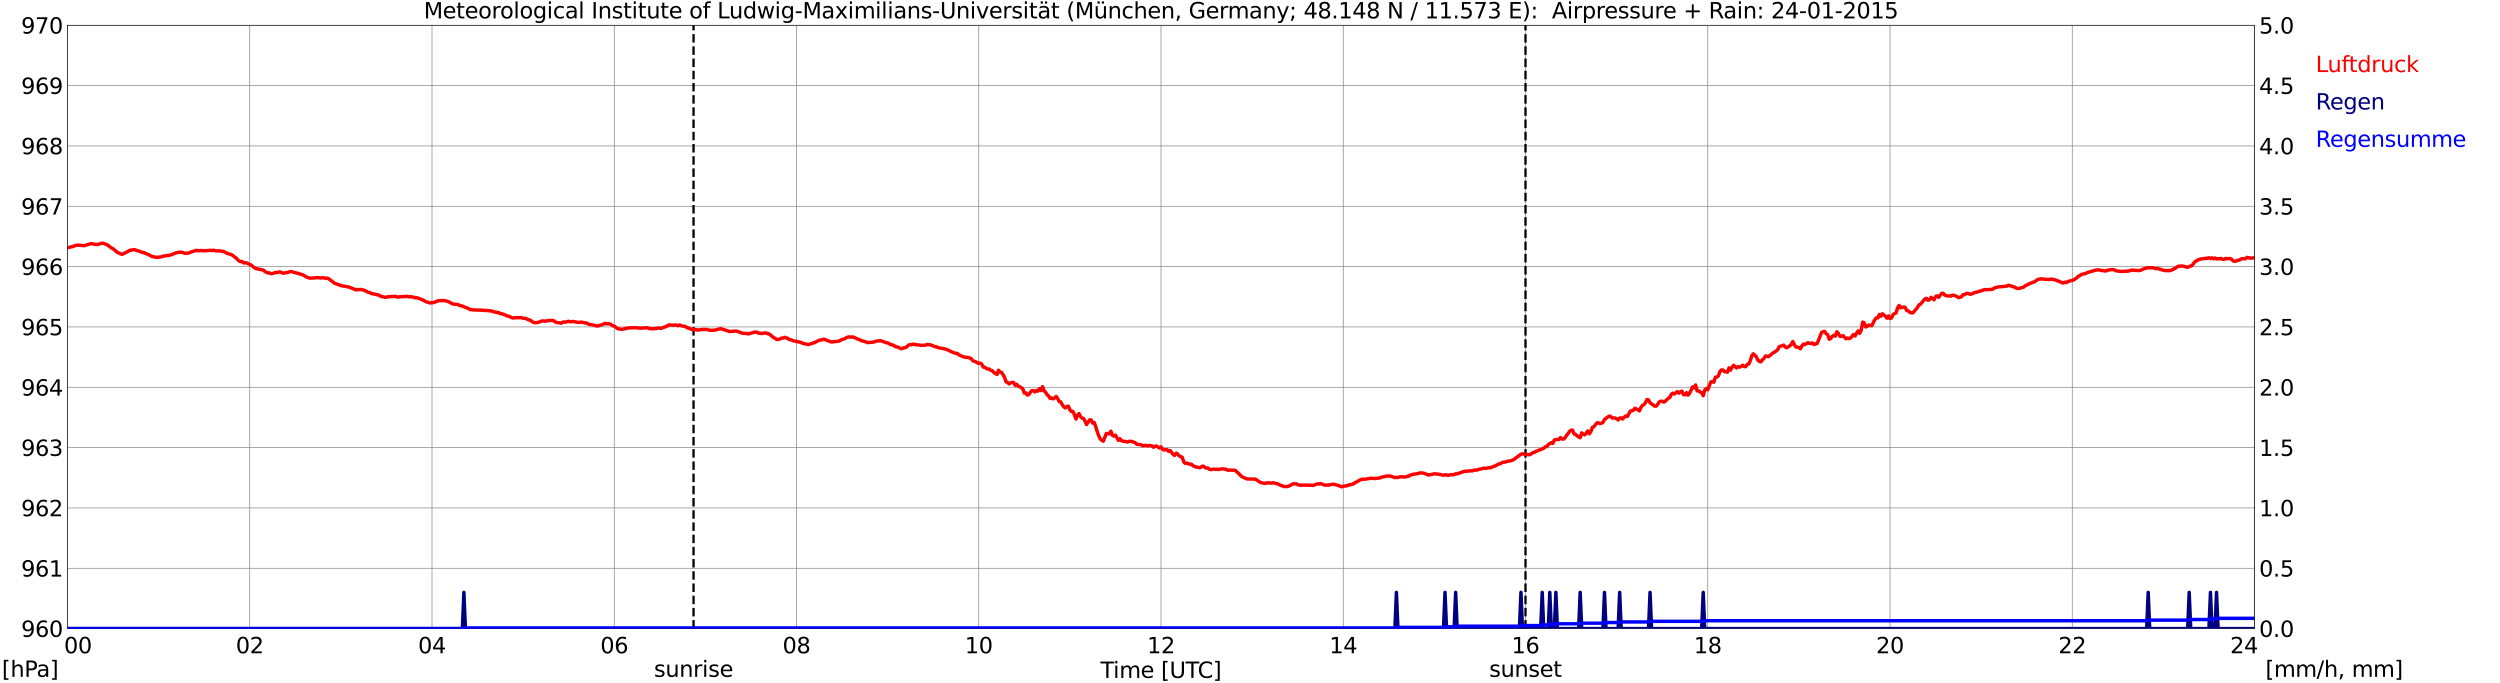 <?xml version="1.0" encoding="utf-8" standalone="no"?>
<!DOCTYPE svg PUBLIC "-//W3C//DTD SVG 1.1//EN"
  "http://www.w3.org/Graphics/SVG/1.1/DTD/svg11.dtd">
<svg xmlns:xlink="http://www.w3.org/1999/xlink" width="1085.4pt" height="296.64pt" viewBox="0 0 1085.4 296.64" xmlns="http://www.w3.org/2000/svg" version="1.1">
 <defs>
  <style type="text/css">*{stroke-linejoin: round; stroke-linecap: butt}</style>
 </defs>
 <g id="figure_1">
  <g id="patch_1">
   <path d="M 0 296.64 
L 1085.4 296.64 
L 1085.4 0 
L 0 0 
z
" style="fill: #ffffff"/>
  </g>
  <g id="axes_1">
   <g id="patch_2">
    <path d="M 29.306 272.909 
L 978.814 272.909 
L 978.814 10.976 
L 29.306 10.976 
z
" style="fill: #ffffff"/>
   </g>
   <g id="patch_3">
    <path d="M 978.814 272.909 
L 978.814 272.909 
L 978.814 10.976 
L 978.814 10.976 
z
" clip-path="url(#p45c86ff15e)" style="fill: #d3d3d3; opacity: 0.25; stroke: #d3d3d3; stroke-linejoin: miter"/>
   </g>
   <g id="matplotlib.axis_1">
    <g id="xtick_1">
     <g id="line2d_1">
      <path d="M 29.306 272.909 
L 29.306 10.976 
" clip-path="url(#p45c86ff15e)" style="fill: none; stroke: #808080; stroke-width: 0.3; stroke-linecap: square"/>
     </g>
     <g id="line2d_2"/>
     <g id="text_1">
      <!--    00 -->
      <g transform="translate(18.733 283.627) scale(0.095 -0.095)">
       <defs>
        <path id="DejaVuSans-20" transform="scale(0.016)"/>
        <path id="DejaVuSans-30" d="M 2034 4250 
Q 1547 4250 1301 3770 
Q 1056 3291 1056 2328 
Q 1056 1369 1301 889 
Q 1547 409 2034 409 
Q 2525 409 2770 889 
Q 3016 1369 3016 2328 
Q 3016 3291 2770 3770 
Q 2525 4250 2034 4250 
z
M 2034 4750 
Q 2819 4750 3233 4129 
Q 3647 3509 3647 2328 
Q 3647 1150 3233 529 
Q 2819 -91 2034 -91 
Q 1250 -91 836 529 
Q 422 1150 422 2328 
Q 422 3509 836 4129 
Q 1250 4750 2034 4750 
z
" transform="scale(0.016)"/>
       </defs>
       <use xlink:href="#DejaVuSans-20"/>
       <use xlink:href="#DejaVuSans-20" transform="translate(31.787 0)"/>
       <use xlink:href="#DejaVuSans-20" transform="translate(63.574 0)"/>
       <use xlink:href="#DejaVuSans-30" transform="translate(95.361 0)"/>
       <use xlink:href="#DejaVuSans-30" transform="translate(158.984 0)"/>
      </g>
     </g>
    </g>
    <g id="xtick_2">
     <g id="line2d_3">
      <path d="M 108.431 272.909 
L 108.431 10.976 
" clip-path="url(#p45c86ff15e)" style="fill: none; stroke: #808080; stroke-width: 0.3; stroke-linecap: square"/>
     </g>
     <g id="line2d_4"/>
     <g id="text_2">
      <!-- 02 -->
      <g transform="translate(102.387 283.627) scale(0.095 -0.095)">
       <defs>
        <path id="DejaVuSans-32" d="M 1228 531 
L 3431 531 
L 3431 0 
L 469 0 
L 469 531 
Q 828 903 1448 1529 
Q 2069 2156 2228 2338 
Q 2531 2678 2651 2914 
Q 2772 3150 2772 3378 
Q 2772 3750 2511 3984 
Q 2250 4219 1831 4219 
Q 1534 4219 1204 4116 
Q 875 4013 500 3803 
L 500 4441 
Q 881 4594 1212 4672 
Q 1544 4750 1819 4750 
Q 2544 4750 2975 4387 
Q 3406 4025 3406 3419 
Q 3406 3131 3298 2873 
Q 3191 2616 2906 2266 
Q 2828 2175 2409 1742 
Q 1991 1309 1228 531 
z
" transform="scale(0.016)"/>
       </defs>
       <use xlink:href="#DejaVuSans-30"/>
       <use xlink:href="#DejaVuSans-32" transform="translate(63.623 0)"/>
      </g>
     </g>
    </g>
    <g id="xtick_3">
     <g id="line2d_5">
      <path d="M 187.557 272.909 
L 187.557 10.976 
" clip-path="url(#p45c86ff15e)" style="fill: none; stroke: #808080; stroke-width: 0.3; stroke-linecap: square"/>
     </g>
     <g id="line2d_6"/>
     <g id="text_3">
      <!-- 04 -->
      <g transform="translate(181.513 283.627) scale(0.095 -0.095)">
       <defs>
        <path id="DejaVuSans-34" d="M 2419 4116 
L 825 1625 
L 2419 1625 
L 2419 4116 
z
M 2253 4666 
L 3047 4666 
L 3047 1625 
L 3713 1625 
L 3713 1100 
L 3047 1100 
L 3047 0 
L 2419 0 
L 2419 1100 
L 313 1100 
L 313 1709 
L 2253 4666 
z
" transform="scale(0.016)"/>
       </defs>
       <use xlink:href="#DejaVuSans-30"/>
       <use xlink:href="#DejaVuSans-34" transform="translate(63.623 0)"/>
      </g>
     </g>
    </g>
    <g id="xtick_4">
     <g id="line2d_7">
      <path d="M 266.683 272.909 
L 266.683 10.976 
" clip-path="url(#p45c86ff15e)" style="fill: none; stroke: #808080; stroke-width: 0.3; stroke-linecap: square"/>
     </g>
     <g id="line2d_8"/>
     <g id="text_4">
      <!-- 06 -->
      <g transform="translate(260.638 283.627) scale(0.095 -0.095)">
       <defs>
        <path id="DejaVuSans-36" d="M 2113 2584 
Q 1688 2584 1439 2293 
Q 1191 2003 1191 1497 
Q 1191 994 1439 701 
Q 1688 409 2113 409 
Q 2538 409 2786 701 
Q 3034 994 3034 1497 
Q 3034 2003 2786 2293 
Q 2538 2584 2113 2584 
z
M 3366 4563 
L 3366 3988 
Q 3128 4100 2886 4159 
Q 2644 4219 2406 4219 
Q 1781 4219 1451 3797 
Q 1122 3375 1075 2522 
Q 1259 2794 1537 2939 
Q 1816 3084 2150 3084 
Q 2853 3084 3261 2657 
Q 3669 2231 3669 1497 
Q 3669 778 3244 343 
Q 2819 -91 2113 -91 
Q 1303 -91 875 529 
Q 447 1150 447 2328 
Q 447 3434 972 4092 
Q 1497 4750 2381 4750 
Q 2619 4750 2861 4703 
Q 3103 4656 3366 4563 
z
" transform="scale(0.016)"/>
       </defs>
       <use xlink:href="#DejaVuSans-30"/>
       <use xlink:href="#DejaVuSans-36" transform="translate(63.623 0)"/>
      </g>
     </g>
    </g>
    <g id="xtick_5">
     <g id="line2d_9">
      <path d="M 345.808 272.909 
L 345.808 10.976 
" clip-path="url(#p45c86ff15e)" style="fill: none; stroke: #808080; stroke-width: 0.3; stroke-linecap: square"/>
     </g>
     <g id="line2d_10"/>
     <g id="text_5">
      <!-- 08 -->
      <g transform="translate(339.764 283.627) scale(0.095 -0.095)">
       <defs>
        <path id="DejaVuSans-38" d="M 2034 2216 
Q 1584 2216 1326 1975 
Q 1069 1734 1069 1313 
Q 1069 891 1326 650 
Q 1584 409 2034 409 
Q 2484 409 2743 651 
Q 3003 894 3003 1313 
Q 3003 1734 2745 1975 
Q 2488 2216 2034 2216 
z
M 1403 2484 
Q 997 2584 770 2862 
Q 544 3141 544 3541 
Q 544 4100 942 4425 
Q 1341 4750 2034 4750 
Q 2731 4750 3128 4425 
Q 3525 4100 3525 3541 
Q 3525 3141 3298 2862 
Q 3072 2584 2669 2484 
Q 3125 2378 3379 2068 
Q 3634 1759 3634 1313 
Q 3634 634 3220 271 
Q 2806 -91 2034 -91 
Q 1263 -91 848 271 
Q 434 634 434 1313 
Q 434 1759 690 2068 
Q 947 2378 1403 2484 
z
M 1172 3481 
Q 1172 3119 1398 2916 
Q 1625 2713 2034 2713 
Q 2441 2713 2670 2916 
Q 2900 3119 2900 3481 
Q 2900 3844 2670 4047 
Q 2441 4250 2034 4250 
Q 1625 4250 1398 4047 
Q 1172 3844 1172 3481 
z
" transform="scale(0.016)"/>
       </defs>
       <use xlink:href="#DejaVuSans-30"/>
       <use xlink:href="#DejaVuSans-38" transform="translate(63.623 0)"/>
      </g>
     </g>
    </g>
    <g id="xtick_6">
     <g id="line2d_11">
      <path d="M 424.934 272.909 
L 424.934 10.976 
" clip-path="url(#p45c86ff15e)" style="fill: none; stroke: #808080; stroke-width: 0.3; stroke-linecap: square"/>
     </g>
     <g id="line2d_12"/>
     <g id="text_6">
      <!-- 10 -->
      <g transform="translate(418.89 283.627) scale(0.095 -0.095)">
       <defs>
        <path id="DejaVuSans-31" d="M 794 531 
L 1825 531 
L 1825 4091 
L 703 3866 
L 703 4441 
L 1819 4666 
L 2450 4666 
L 2450 531 
L 3481 531 
L 3481 0 
L 794 0 
L 794 531 
z
" transform="scale(0.016)"/>
       </defs>
       <use xlink:href="#DejaVuSans-31"/>
       <use xlink:href="#DejaVuSans-30" transform="translate(63.623 0)"/>
      </g>
     </g>
    </g>
    <g id="xtick_7">
     <g id="line2d_13">
      <path d="M 504.06 272.909 
L 504.06 10.976 
" clip-path="url(#p45c86ff15e)" style="fill: none; stroke: #808080; stroke-width: 0.3; stroke-linecap: square"/>
     </g>
     <g id="line2d_14"/>
     <g id="text_7">
      <!-- 12 -->
      <g transform="translate(498.015 283.627) scale(0.095 -0.095)">
       <use xlink:href="#DejaVuSans-31"/>
       <use xlink:href="#DejaVuSans-32" transform="translate(63.623 0)"/>
      </g>
     </g>
    </g>
    <g id="xtick_8">
     <g id="line2d_15">
      <path d="M 583.185 272.909 
L 583.185 10.976 
" clip-path="url(#p45c86ff15e)" style="fill: none; stroke: #808080; stroke-width: 0.3; stroke-linecap: square"/>
     </g>
     <g id="line2d_16"/>
     <g id="text_8">
      <!-- 14 -->
      <g transform="translate(577.141 283.627) scale(0.095 -0.095)">
       <use xlink:href="#DejaVuSans-31"/>
       <use xlink:href="#DejaVuSans-34" transform="translate(63.623 0)"/>
      </g>
     </g>
    </g>
    <g id="xtick_9">
     <g id="line2d_17">
      <path d="M 662.311 272.909 
L 662.311 10.976 
" clip-path="url(#p45c86ff15e)" style="fill: none; stroke: #808080; stroke-width: 0.3; stroke-linecap: square"/>
     </g>
     <g id="line2d_18"/>
     <g id="text_9">
      <!-- 16 -->
      <g transform="translate(656.267 283.627) scale(0.095 -0.095)">
       <use xlink:href="#DejaVuSans-31"/>
       <use xlink:href="#DejaVuSans-36" transform="translate(63.623 0)"/>
      </g>
     </g>
    </g>
    <g id="xtick_10">
     <g id="line2d_19">
      <path d="M 741.437 272.909 
L 741.437 10.976 
" clip-path="url(#p45c86ff15e)" style="fill: none; stroke: #808080; stroke-width: 0.3; stroke-linecap: square"/>
     </g>
     <g id="line2d_20"/>
     <g id="text_10">
      <!-- 18 -->
      <g transform="translate(735.392 283.627) scale(0.095 -0.095)">
       <use xlink:href="#DejaVuSans-31"/>
       <use xlink:href="#DejaVuSans-38" transform="translate(63.623 0)"/>
      </g>
     </g>
    </g>
    <g id="xtick_11">
     <g id="line2d_21">
      <path d="M 820.562 272.909 
L 820.562 10.976 
" clip-path="url(#p45c86ff15e)" style="fill: none; stroke: #808080; stroke-width: 0.3; stroke-linecap: square"/>
     </g>
     <g id="line2d_22"/>
     <g id="text_11">
      <!-- 20 -->
      <g transform="translate(814.518 283.627) scale(0.095 -0.095)">
       <use xlink:href="#DejaVuSans-32"/>
       <use xlink:href="#DejaVuSans-30" transform="translate(63.623 0)"/>
      </g>
     </g>
    </g>
    <g id="xtick_12">
     <g id="line2d_23">
      <path d="M 899.688 272.909 
L 899.688 10.976 
" clip-path="url(#p45c86ff15e)" style="fill: none; stroke: #808080; stroke-width: 0.3; stroke-linecap: square"/>
     </g>
     <g id="line2d_24"/>
     <g id="text_12">
      <!-- 22 -->
      <g transform="translate(893.644 283.627) scale(0.095 -0.095)">
       <use xlink:href="#DejaVuSans-32"/>
       <use xlink:href="#DejaVuSans-32" transform="translate(63.623 0)"/>
      </g>
     </g>
    </g>
    <g id="xtick_13">
     <g id="line2d_25">
      <path d="M 978.814 272.909 
L 978.814 10.976 
" clip-path="url(#p45c86ff15e)" style="fill: none; stroke: #808080; stroke-width: 0.3; stroke-linecap: square"/>
     </g>
     <g id="line2d_26"/>
     <g id="text_13">
      <!-- 24    -->
      <g transform="translate(968.241 283.627) scale(0.095 -0.095)">
       <use xlink:href="#DejaVuSans-32"/>
       <use xlink:href="#DejaVuSans-34" transform="translate(63.623 0)"/>
       <use xlink:href="#DejaVuSans-20" transform="translate(127.246 0)"/>
       <use xlink:href="#DejaVuSans-20" transform="translate(159.033 0)"/>
       <use xlink:href="#DejaVuSans-20" transform="translate(190.82 0)"/>
      </g>
     </g>
    </g>
    <g id="text_14">
     <!-- Time [UTC] -->
     <g transform="translate(477.806 294.322) scale(0.095 -0.095)">
      <defs>
       <path id="DejaVuSans-54" d="M -19 4666 
L 3928 4666 
L 3928 4134 
L 2272 4134 
L 2272 0 
L 1638 0 
L 1638 4134 
L -19 4134 
L -19 4666 
z
" transform="scale(0.016)"/>
       <path id="DejaVuSans-69" d="M 603 3500 
L 1178 3500 
L 1178 0 
L 603 0 
L 603 3500 
z
M 603 4863 
L 1178 4863 
L 1178 4134 
L 603 4134 
L 603 4863 
z
" transform="scale(0.016)"/>
       <path id="DejaVuSans-6d" d="M 3328 2828 
Q 3544 3216 3844 3400 
Q 4144 3584 4550 3584 
Q 5097 3584 5394 3201 
Q 5691 2819 5691 2113 
L 5691 0 
L 5113 0 
L 5113 2094 
Q 5113 2597 4934 2840 
Q 4756 3084 4391 3084 
Q 3944 3084 3684 2787 
Q 3425 2491 3425 1978 
L 3425 0 
L 2847 0 
L 2847 2094 
Q 2847 2600 2669 2842 
Q 2491 3084 2119 3084 
Q 1678 3084 1418 2786 
Q 1159 2488 1159 1978 
L 1159 0 
L 581 0 
L 581 3500 
L 1159 3500 
L 1159 2956 
Q 1356 3278 1631 3431 
Q 1906 3584 2284 3584 
Q 2666 3584 2933 3390 
Q 3200 3197 3328 2828 
z
" transform="scale(0.016)"/>
       <path id="DejaVuSans-65" d="M 3597 1894 
L 3597 1613 
L 953 1613 
Q 991 1019 1311 708 
Q 1631 397 2203 397 
Q 2534 397 2845 478 
Q 3156 559 3463 722 
L 3463 178 
Q 3153 47 2828 -22 
Q 2503 -91 2169 -91 
Q 1331 -91 842 396 
Q 353 884 353 1716 
Q 353 2575 817 3079 
Q 1281 3584 2069 3584 
Q 2775 3584 3186 3129 
Q 3597 2675 3597 1894 
z
M 3022 2063 
Q 3016 2534 2758 2815 
Q 2500 3097 2075 3097 
Q 1594 3097 1305 2825 
Q 1016 2553 972 2059 
L 3022 2063 
z
" transform="scale(0.016)"/>
       <path id="DejaVuSans-5b" d="M 550 4863 
L 1875 4863 
L 1875 4416 
L 1125 4416 
L 1125 -397 
L 1875 -397 
L 1875 -844 
L 550 -844 
L 550 4863 
z
" transform="scale(0.016)"/>
       <path id="DejaVuSans-55" d="M 556 4666 
L 1191 4666 
L 1191 1831 
Q 1191 1081 1462 751 
Q 1734 422 2344 422 
Q 2950 422 3222 751 
Q 3494 1081 3494 1831 
L 3494 4666 
L 4128 4666 
L 4128 1753 
Q 4128 841 3676 375 
Q 3225 -91 2344 -91 
Q 1459 -91 1007 375 
Q 556 841 556 1753 
L 556 4666 
z
" transform="scale(0.016)"/>
       <path id="DejaVuSans-43" d="M 4122 4306 
L 4122 3641 
Q 3803 3938 3442 4084 
Q 3081 4231 2675 4231 
Q 1875 4231 1450 3742 
Q 1025 3253 1025 2328 
Q 1025 1406 1450 917 
Q 1875 428 2675 428 
Q 3081 428 3442 575 
Q 3803 722 4122 1019 
L 4122 359 
Q 3791 134 3420 21 
Q 3050 -91 2638 -91 
Q 1578 -91 968 557 
Q 359 1206 359 2328 
Q 359 3453 968 4101 
Q 1578 4750 2638 4750 
Q 3056 4750 3426 4639 
Q 3797 4528 4122 4306 
z
" transform="scale(0.016)"/>
       <path id="DejaVuSans-5d" d="M 1947 4863 
L 1947 -844 
L 622 -844 
L 622 -397 
L 1369 -397 
L 1369 4416 
L 622 4416 
L 622 4863 
L 1947 4863 
z
" transform="scale(0.016)"/>
      </defs>
      <use xlink:href="#DejaVuSans-54"/>
      <use xlink:href="#DejaVuSans-69" transform="translate(57.959 0)"/>
      <use xlink:href="#DejaVuSans-6d" transform="translate(85.742 0)"/>
      <use xlink:href="#DejaVuSans-65" transform="translate(183.154 0)"/>
      <use xlink:href="#DejaVuSans-20" transform="translate(244.678 0)"/>
      <use xlink:href="#DejaVuSans-5b" transform="translate(276.465 0)"/>
      <use xlink:href="#DejaVuSans-55" transform="translate(315.479 0)"/>
      <use xlink:href="#DejaVuSans-54" transform="translate(388.672 0)"/>
      <use xlink:href="#DejaVuSans-43" transform="translate(443.881 0)"/>
      <use xlink:href="#DejaVuSans-5d" transform="translate(513.705 0)"/>
     </g>
    </g>
   </g>
   <g id="matplotlib.axis_2">
    <g id="ytick_1">
     <g id="line2d_27">
      <path d="M 29.306 272.909 
L 978.814 272.909 
" clip-path="url(#p45c86ff15e)" style="fill: none; stroke: #808080; stroke-width: 0.3; stroke-linecap: square"/>
     </g>
     <g id="line2d_28"/>
     <g id="text_15">
      <!-- 960 -->
      <g transform="translate(9.173 276.518) scale(0.095 -0.095)">
       <defs>
        <path id="DejaVuSans-39" d="M 703 97 
L 703 672 
Q 941 559 1184 500 
Q 1428 441 1663 441 
Q 2288 441 2617 861 
Q 2947 1281 2994 2138 
Q 2813 1869 2534 1725 
Q 2256 1581 1919 1581 
Q 1219 1581 811 2004 
Q 403 2428 403 3163 
Q 403 3881 828 4315 
Q 1253 4750 1959 4750 
Q 2769 4750 3195 4129 
Q 3622 3509 3622 2328 
Q 3622 1225 3098 567 
Q 2575 -91 1691 -91 
Q 1453 -91 1209 -44 
Q 966 3 703 97 
z
M 1959 2075 
Q 2384 2075 2632 2365 
Q 2881 2656 2881 3163 
Q 2881 3666 2632 3958 
Q 2384 4250 1959 4250 
Q 1534 4250 1286 3958 
Q 1038 3666 1038 3163 
Q 1038 2656 1286 2365 
Q 1534 2075 1959 2075 
z
" transform="scale(0.016)"/>
       </defs>
       <use xlink:href="#DejaVuSans-39"/>
       <use xlink:href="#DejaVuSans-36" transform="translate(63.623 0)"/>
       <use xlink:href="#DejaVuSans-30" transform="translate(127.246 0)"/>
      </g>
     </g>
    </g>
    <g id="ytick_2">
     <g id="line2d_29">
      <path d="M 29.306 246.715 
L 978.814 246.715 
" clip-path="url(#p45c86ff15e)" style="fill: none; stroke: #808080; stroke-width: 0.3; stroke-linecap: square"/>
     </g>
     <g id="line2d_30"/>
     <g id="text_16">
      <!-- 961 -->
      <g transform="translate(9.173 250.325) scale(0.095 -0.095)">
       <use xlink:href="#DejaVuSans-39"/>
       <use xlink:href="#DejaVuSans-36" transform="translate(63.623 0)"/>
       <use xlink:href="#DejaVuSans-31" transform="translate(127.246 0)"/>
      </g>
     </g>
    </g>
    <g id="ytick_3">
     <g id="line2d_31">
      <path d="M 29.306 220.522 
L 978.814 220.522 
" clip-path="url(#p45c86ff15e)" style="fill: none; stroke: #808080; stroke-width: 0.3; stroke-linecap: square"/>
     </g>
     <g id="line2d_32"/>
     <g id="text_17">
      <!-- 962 -->
      <g transform="translate(9.173 224.131) scale(0.095 -0.095)">
       <use xlink:href="#DejaVuSans-39"/>
       <use xlink:href="#DejaVuSans-36" transform="translate(63.623 0)"/>
       <use xlink:href="#DejaVuSans-32" transform="translate(127.246 0)"/>
      </g>
     </g>
    </g>
    <g id="ytick_4">
     <g id="line2d_33">
      <path d="M 29.306 194.329 
L 978.814 194.329 
" clip-path="url(#p45c86ff15e)" style="fill: none; stroke: #808080; stroke-width: 0.3; stroke-linecap: square"/>
     </g>
     <g id="line2d_34"/>
     <g id="text_18">
      <!-- 963 -->
      <g transform="translate(9.173 197.938) scale(0.095 -0.095)">
       <defs>
        <path id="DejaVuSans-33" d="M 2597 2516 
Q 3050 2419 3304 2112 
Q 3559 1806 3559 1356 
Q 3559 666 3084 287 
Q 2609 -91 1734 -91 
Q 1441 -91 1130 -33 
Q 819 25 488 141 
L 488 750 
Q 750 597 1062 519 
Q 1375 441 1716 441 
Q 2309 441 2620 675 
Q 2931 909 2931 1356 
Q 2931 1769 2642 2001 
Q 2353 2234 1838 2234 
L 1294 2234 
L 1294 2753 
L 1863 2753 
Q 2328 2753 2575 2939 
Q 2822 3125 2822 3475 
Q 2822 3834 2567 4026 
Q 2313 4219 1838 4219 
Q 1578 4219 1281 4162 
Q 984 4106 628 3988 
L 628 4550 
Q 988 4650 1302 4700 
Q 1616 4750 1894 4750 
Q 2613 4750 3031 4423 
Q 3450 4097 3450 3541 
Q 3450 3153 3228 2886 
Q 3006 2619 2597 2516 
z
" transform="scale(0.016)"/>
       </defs>
       <use xlink:href="#DejaVuSans-39"/>
       <use xlink:href="#DejaVuSans-36" transform="translate(63.623 0)"/>
       <use xlink:href="#DejaVuSans-33" transform="translate(127.246 0)"/>
      </g>
     </g>
    </g>
    <g id="ytick_5">
     <g id="line2d_35">
      <path d="M 29.306 168.136 
L 978.814 168.136 
" clip-path="url(#p45c86ff15e)" style="fill: none; stroke: #808080; stroke-width: 0.3; stroke-linecap: square"/>
     </g>
     <g id="line2d_36"/>
     <g id="text_19">
      <!-- 964 -->
      <g transform="translate(9.173 171.745) scale(0.095 -0.095)">
       <use xlink:href="#DejaVuSans-39"/>
       <use xlink:href="#DejaVuSans-36" transform="translate(63.623 0)"/>
       <use xlink:href="#DejaVuSans-34" transform="translate(127.246 0)"/>
      </g>
     </g>
    </g>
    <g id="ytick_6">
     <g id="line2d_37">
      <path d="M 29.306 141.942 
L 978.814 141.942 
" clip-path="url(#p45c86ff15e)" style="fill: none; stroke: #808080; stroke-width: 0.3; stroke-linecap: square"/>
     </g>
     <g id="line2d_38"/>
     <g id="text_20">
      <!-- 965 -->
      <g transform="translate(9.173 145.551) scale(0.095 -0.095)">
       <defs>
        <path id="DejaVuSans-35" d="M 691 4666 
L 3169 4666 
L 3169 4134 
L 1269 4134 
L 1269 2991 
Q 1406 3038 1543 3061 
Q 1681 3084 1819 3084 
Q 2600 3084 3056 2656 
Q 3513 2228 3513 1497 
Q 3513 744 3044 326 
Q 2575 -91 1722 -91 
Q 1428 -91 1123 -41 
Q 819 9 494 109 
L 494 744 
Q 775 591 1075 516 
Q 1375 441 1709 441 
Q 2250 441 2565 725 
Q 2881 1009 2881 1497 
Q 2881 1984 2565 2268 
Q 2250 2553 1709 2553 
Q 1456 2553 1204 2497 
Q 953 2441 691 2322 
L 691 4666 
z
" transform="scale(0.016)"/>
       </defs>
       <use xlink:href="#DejaVuSans-39"/>
       <use xlink:href="#DejaVuSans-36" transform="translate(63.623 0)"/>
       <use xlink:href="#DejaVuSans-35" transform="translate(127.246 0)"/>
      </g>
     </g>
    </g>
    <g id="ytick_7">
     <g id="line2d_39">
      <path d="M 29.306 115.749 
L 978.814 115.749 
" clip-path="url(#p45c86ff15e)" style="fill: none; stroke: #808080; stroke-width: 0.3; stroke-linecap: square"/>
     </g>
     <g id="line2d_40"/>
     <g id="text_21">
      <!-- 966 -->
      <g transform="translate(9.173 119.358) scale(0.095 -0.095)">
       <use xlink:href="#DejaVuSans-39"/>
       <use xlink:href="#DejaVuSans-36" transform="translate(63.623 0)"/>
       <use xlink:href="#DejaVuSans-36" transform="translate(127.246 0)"/>
      </g>
     </g>
    </g>
    <g id="ytick_8">
     <g id="line2d_41">
      <path d="M 29.306 89.556 
L 978.814 89.556 
" clip-path="url(#p45c86ff15e)" style="fill: none; stroke: #808080; stroke-width: 0.3; stroke-linecap: square"/>
     </g>
     <g id="line2d_42"/>
     <g id="text_22">
      <!-- 967 -->
      <g transform="translate(9.173 93.165) scale(0.095 -0.095)">
       <defs>
        <path id="DejaVuSans-37" d="M 525 4666 
L 3525 4666 
L 3525 4397 
L 1831 0 
L 1172 0 
L 2766 4134 
L 525 4134 
L 525 4666 
z
" transform="scale(0.016)"/>
       </defs>
       <use xlink:href="#DejaVuSans-39"/>
       <use xlink:href="#DejaVuSans-36" transform="translate(63.623 0)"/>
       <use xlink:href="#DejaVuSans-37" transform="translate(127.246 0)"/>
      </g>
     </g>
    </g>
    <g id="ytick_9">
     <g id="line2d_43">
      <path d="M 29.306 63.362 
L 978.814 63.362 
" clip-path="url(#p45c86ff15e)" style="fill: none; stroke: #808080; stroke-width: 0.3; stroke-linecap: square"/>
     </g>
     <g id="line2d_44"/>
     <g id="text_23">
      <!-- 968 -->
      <g transform="translate(9.173 66.972) scale(0.095 -0.095)">
       <use xlink:href="#DejaVuSans-39"/>
       <use xlink:href="#DejaVuSans-36" transform="translate(63.623 0)"/>
       <use xlink:href="#DejaVuSans-38" transform="translate(127.246 0)"/>
      </g>
     </g>
    </g>
    <g id="ytick_10">
     <g id="line2d_45">
      <path d="M 29.306 37.169 
L 978.814 37.169 
" clip-path="url(#p45c86ff15e)" style="fill: none; stroke: #808080; stroke-width: 0.3; stroke-linecap: square"/>
     </g>
     <g id="line2d_46"/>
     <g id="text_24">
      <!-- 969 -->
      <g transform="translate(9.173 40.778) scale(0.095 -0.095)">
       <use xlink:href="#DejaVuSans-39"/>
       <use xlink:href="#DejaVuSans-36" transform="translate(63.623 0)"/>
       <use xlink:href="#DejaVuSans-39" transform="translate(127.246 0)"/>
      </g>
     </g>
    </g>
    <g id="ytick_11">
     <g id="line2d_47">
      <path d="M 29.306 10.976 
L 978.814 10.976 
" clip-path="url(#p45c86ff15e)" style="fill: none; stroke: #808080; stroke-width: 0.3; stroke-linecap: square"/>
     </g>
     <g id="line2d_48"/>
     <g id="text_25">
      <!-- 970 -->
      <g transform="translate(9.173 14.585) scale(0.095 -0.095)">
       <use xlink:href="#DejaVuSans-39"/>
       <use xlink:href="#DejaVuSans-37" transform="translate(63.623 0)"/>
       <use xlink:href="#DejaVuSans-30" transform="translate(127.246 0)"/>
      </g>
     </g>
    </g>
   </g>
   <g id="line2d_49">
    <path d="M 301.102 272.909 
L 301.102 10.976 
" clip-path="url(#p45c86ff15e)" style="fill: none; stroke-dasharray: 3.7,1.6; stroke-dashoffset: 0; stroke: #000000"/>
   </g>
   <g id="line2d_50">
    <path d="M 662.311 272.909 
L 662.311 10.976 
" clip-path="url(#p45c86ff15e)" style="fill: none; stroke-dasharray: 3.7,1.6; stroke-dashoffset: 0; stroke: #000000"/>
   </g>
   <g id="line2d_51">
    <path d="M 29.306 107.542 
L 31.284 107.105 
L 31.943 106.948 
L 32.603 106.581 
L 33.921 106.424 
L 36.559 106.686 
L 39.197 105.848 
L 39.856 105.795 
L 41.175 106.11 
L 42.493 106.11 
L 44.472 105.534 
L 46.45 106.215 
L 48.428 107.681 
L 49.087 107.996 
L 51.065 109.672 
L 51.725 109.882 
L 52.384 110.248 
L 53.043 110.405 
L 55.681 109.096 
L 56.34 108.677 
L 58.319 108.362 
L 60.956 109.253 
L 61.615 109.567 
L 62.275 109.62 
L 64.253 110.458 
L 64.912 110.72 
L 65.572 111.191 
L 67.55 111.715 
L 69.528 111.61 
L 70.847 111.191 
L 72.166 111.034 
L 72.825 110.877 
L 73.484 110.877 
L 74.803 110.458 
L 76.122 109.882 
L 77.441 109.515 
L 78.759 109.515 
L 80.078 109.882 
L 80.737 109.986 
L 82.056 109.829 
L 82.716 109.463 
L 85.353 108.677 
L 86.013 108.886 
L 87.331 108.782 
L 88.65 108.886 
L 91.288 108.677 
L 91.947 108.782 
L 92.606 108.624 
L 93.925 108.939 
L 95.244 108.886 
L 97.222 109.253 
L 98.541 109.934 
L 99.2 110.196 
L 99.86 110.301 
L 101.178 110.929 
L 101.838 111.61 
L 102.497 111.977 
L 103.156 112.763 
L 103.816 113.287 
L 104.475 113.601 
L 105.135 113.549 
L 105.794 114.177 
L 106.453 114.073 
L 107.113 114.177 
L 109.091 115.12 
L 110.41 116.22 
L 111.069 116.587 
L 114.366 117.268 
L 115.025 117.897 
L 116.344 118.525 
L 117.003 118.473 
L 117.663 118.84 
L 118.322 118.787 
L 119.641 118.263 
L 120.3 118.368 
L 120.96 118.106 
L 121.619 118.054 
L 122.938 118.63 
L 124.916 118.263 
L 126.235 117.844 
L 128.872 118.578 
L 131.51 119.311 
L 132.829 120.149 
L 133.488 120.464 
L 134.807 120.778 
L 138.104 120.516 
L 138.763 120.673 
L 139.422 120.673 
L 140.082 120.516 
L 140.741 120.726 
L 142.06 120.778 
L 142.719 121.04 
L 145.357 123.031 
L 146.016 123.188 
L 146.676 123.555 
L 147.335 123.659 
L 147.994 124.026 
L 149.313 124.236 
L 150.632 124.497 
L 151.291 124.55 
L 154.588 125.86 
L 155.247 125.702 
L 155.907 125.755 
L 156.566 125.65 
L 157.226 125.86 
L 157.885 125.912 
L 159.204 126.541 
L 159.863 126.907 
L 160.523 127.012 
L 161.182 127.431 
L 163.16 127.798 
L 163.819 128.007 
L 164.479 128.06 
L 165.138 128.584 
L 166.457 128.898 
L 167.116 129.055 
L 167.776 129.055 
L 168.435 128.846 
L 171.732 128.636 
L 172.391 129.003 
L 173.71 128.846 
L 175.688 128.741 
L 177.007 128.636 
L 177.666 128.898 
L 178.326 128.793 
L 179.645 129.055 
L 180.304 129.317 
L 180.963 129.265 
L 182.282 129.684 
L 182.941 130.05 
L 183.601 130.208 
L 184.92 130.993 
L 186.898 131.57 
L 187.557 131.36 
L 188.217 131.413 
L 190.195 130.574 
L 192.832 130.47 
L 194.151 130.784 
L 194.81 130.993 
L 195.47 131.413 
L 196.788 132.041 
L 198.107 132.146 
L 198.767 132.198 
L 199.426 132.617 
L 200.085 132.67 
L 203.382 133.927 
L 204.042 134.399 
L 204.701 134.399 
L 205.36 134.556 
L 209.317 134.66 
L 209.976 134.818 
L 210.635 134.713 
L 213.273 135.027 
L 213.932 135.132 
L 214.592 135.499 
L 215.251 135.499 
L 215.91 135.708 
L 216.57 135.708 
L 217.229 136.232 
L 217.889 136.232 
L 219.207 136.651 
L 219.867 137.123 
L 220.526 137.175 
L 221.186 137.385 
L 221.845 137.804 
L 222.504 138.013 
L 223.164 138.066 
L 223.823 137.908 
L 226.461 137.908 
L 227.12 138.17 
L 228.439 138.328 
L 229.098 138.694 
L 229.757 138.851 
L 230.417 139.166 
L 231.076 139.69 
L 231.736 140.004 
L 232.395 140.109 
L 233.714 139.952 
L 235.033 139.428 
L 235.692 139.323 
L 236.351 139.428 
L 238.989 139.113 
L 240.308 139.166 
L 240.967 139.742 
L 241.626 140.004 
L 242.945 140.161 
L 243.604 140.318 
L 244.264 139.899 
L 244.923 139.794 
L 245.583 139.847 
L 246.901 139.48 
L 247.561 139.69 
L 248.88 139.585 
L 250.858 139.952 
L 251.517 140.004 
L 252.176 139.847 
L 252.836 139.899 
L 253.495 140.161 
L 254.155 140.161 
L 254.814 140.318 
L 255.473 140.737 
L 257.451 141.104 
L 258.77 141.418 
L 259.43 141.576 
L 260.089 141.314 
L 261.408 140.999 
L 262.726 140.371 
L 263.386 140.58 
L 264.705 140.58 
L 266.023 141.418 
L 266.683 141.576 
L 268.002 142.571 
L 268.661 142.833 
L 269.32 142.833 
L 269.98 142.99 
L 273.277 142.309 
L 273.936 142.361 
L 275.255 142.257 
L 277.233 142.361 
L 277.892 142.571 
L 278.552 142.361 
L 279.211 142.466 
L 279.87 142.309 
L 281.189 142.309 
L 281.849 142.676 
L 283.827 142.728 
L 285.145 142.571 
L 285.805 142.414 
L 287.124 142.571 
L 287.783 142.204 
L 289.102 141.837 
L 290.42 141.052 
L 292.399 141.209 
L 293.058 141.052 
L 294.377 141.366 
L 295.036 141.104 
L 296.355 141.576 
L 297.014 141.628 
L 297.674 141.837 
L 298.333 142.309 
L 298.992 142.414 
L 300.311 143.042 
L 302.289 143.147 
L 302.949 143.304 
L 304.927 143.042 
L 306.246 143.042 
L 306.905 143.042 
L 308.224 143.409 
L 310.202 143.357 
L 312.839 142.676 
L 316.796 143.933 
L 319.433 143.723 
L 320.752 144.038 
L 321.411 144.404 
L 322.73 144.719 
L 324.049 144.771 
L 324.708 144.981 
L 328.005 144.142 
L 328.665 144.195 
L 329.324 144.666 
L 329.983 144.666 
L 330.643 144.824 
L 331.302 144.614 
L 332.621 144.562 
L 333.28 144.876 
L 333.94 144.981 
L 335.918 146.605 
L 336.577 146.919 
L 337.236 147.39 
L 338.555 147.233 
L 339.215 146.814 
L 339.874 146.814 
L 340.533 146.447 
L 341.193 146.709 
L 341.852 146.762 
L 342.512 147.39 
L 343.171 147.443 
L 344.49 147.967 
L 346.468 148.386 
L 347.787 148.648 
L 348.446 149.067 
L 351.083 149.591 
L 352.402 149.119 
L 353.721 148.7 
L 355.699 147.705 
L 357.018 147.495 
L 357.677 147.233 
L 358.337 147.443 
L 358.996 147.81 
L 360.315 148.229 
L 360.974 148.491 
L 363.612 148.176 
L 364.271 148.071 
L 365.59 147.39 
L 366.909 147.024 
L 367.568 146.5 
L 368.887 146.238 
L 369.546 146.395 
L 370.206 146.238 
L 372.843 147.39 
L 373.502 147.6 
L 374.162 148.019 
L 374.821 148.071 
L 376.799 148.753 
L 379.437 148.491 
L 380.096 148.176 
L 382.074 147.914 
L 382.734 148.019 
L 384.712 148.805 
L 385.371 148.857 
L 386.69 149.591 
L 388.009 149.905 
L 388.668 150.481 
L 389.987 150.743 
L 391.306 151.424 
L 392.624 150.953 
L 393.284 150.9 
L 394.603 149.748 
L 395.262 149.591 
L 395.921 149.643 
L 396.581 149.381 
L 397.899 149.695 
L 399.218 149.8 
L 399.878 149.957 
L 401.856 149.853 
L 402.515 149.538 
L 403.834 149.695 
L 405.153 150.167 
L 405.812 150.534 
L 406.471 150.534 
L 407.131 150.9 
L 410.428 151.529 
L 411.746 152.053 
L 413.065 152.734 
L 415.043 153.467 
L 415.703 153.467 
L 416.362 154.096 
L 418.34 154.934 
L 419 155.091 
L 420.318 155.196 
L 421.637 155.668 
L 422.297 156.558 
L 422.956 156.872 
L 423.615 157.03 
L 424.275 157.501 
L 424.934 157.763 
L 425.593 157.606 
L 426.253 158.182 
L 426.912 159.387 
L 427.572 159.439 
L 428.231 159.963 
L 428.89 160.278 
L 429.55 160.225 
L 430.209 160.854 
L 430.869 160.959 
L 431.528 161.797 
L 432.187 162.111 
L 432.847 162.583 
L 433.506 160.749 
L 434.165 161.587 
L 434.825 161.64 
L 436.144 163.787 
L 436.803 165.778 
L 437.462 166.092 
L 438.122 166.669 
L 438.781 166.25 
L 439.44 165.988 
L 440.1 166.092 
L 440.759 167.297 
L 441.419 166.826 
L 442.078 167.716 
L 442.737 167.874 
L 444.056 168.764 
L 444.716 170.65 
L 445.375 170.545 
L 446.034 171.541 
L 446.694 171.279 
L 447.353 170.283 
L 448.012 169.602 
L 448.672 169.602 
L 449.331 170.179 
L 449.991 169.498 
L 450.65 169.812 
L 451.309 168.712 
L 451.969 169.602 
L 452.628 167.874 
L 453.287 169.655 
L 453.947 170.283 
L 454.606 171.384 
L 455.266 171.855 
L 455.925 173.008 
L 456.584 172.746 
L 457.244 173.165 
L 457.903 172.746 
L 458.563 172.117 
L 459.222 173.06 
L 459.881 174.37 
L 460.541 174.474 
L 461.2 175.732 
L 461.859 176.622 
L 462.519 177.094 
L 463.178 176.465 
L 463.838 176.36 
L 464.497 177.879 
L 465.156 178.665 
L 465.816 178.613 
L 466.475 180.08 
L 467.134 181.913 
L 467.794 180.237 
L 468.453 179.556 
L 469.113 180.866 
L 469.772 181.547 
L 470.431 181.651 
L 471.091 182.856 
L 471.75 184.323 
L 473.069 182.28 
L 473.728 182.332 
L 474.388 183.694 
L 475.047 183.432 
L 475.706 185.109 
L 476.366 187.361 
L 477.025 189.195 
L 477.685 190.557 
L 478.344 191.186 
L 479.003 191.552 
L 480.322 188.2 
L 481.641 188.357 
L 482.3 187.204 
L 482.96 188.985 
L 483.619 189.352 
L 484.278 188.933 
L 485.597 191.186 
L 486.256 190.505 
L 486.916 191.343 
L 487.575 191.552 
L 488.894 191.71 
L 489.553 191.919 
L 490.213 191.605 
L 491.532 191.657 
L 492.191 192.024 
L 492.85 192.129 
L 493.51 192.862 
L 495.488 193.124 
L 496.147 193.543 
L 497.466 193.334 
L 498.125 193.595 
L 498.785 193.386 
L 500.103 193.543 
L 500.763 194.172 
L 501.422 193.805 
L 502.082 193.648 
L 503.4 194.486 
L 504.06 194.015 
L 504.719 195.01 
L 505.379 195.377 
L 506.038 195.219 
L 506.697 195.272 
L 507.357 195.953 
L 508.016 195.586 
L 509.335 197.315 
L 509.994 197.734 
L 510.654 196.739 
L 511.313 197.158 
L 511.972 197.944 
L 513.291 198.572 
L 513.95 200.563 
L 514.61 201.192 
L 515.269 201.034 
L 515.929 201.349 
L 516.588 201.506 
L 517.247 201.506 
L 517.907 202.187 
L 519.226 202.763 
L 519.885 202.815 
L 520.544 203.025 
L 521.204 202.973 
L 521.863 202.449 
L 522.522 202.396 
L 523.182 203.025 
L 523.841 203.235 
L 524.501 203.182 
L 525.16 203.811 
L 525.819 203.863 
L 527.138 203.654 
L 527.797 203.811 
L 528.457 203.706 
L 529.116 203.863 
L 529.776 203.654 
L 531.094 203.549 
L 532.413 203.811 
L 533.073 204.178 
L 534.391 204.073 
L 535.051 204.178 
L 535.71 204.125 
L 536.369 204.282 
L 537.688 205.487 
L 539.007 206.849 
L 540.326 207.478 
L 540.985 207.792 
L 541.644 207.949 
L 544.941 208.002 
L 545.601 208.368 
L 546.919 209.311 
L 548.238 209.731 
L 549.557 209.835 
L 550.216 209.573 
L 551.535 209.731 
L 552.195 209.731 
L 552.854 209.573 
L 553.513 209.835 
L 554.173 209.888 
L 555.491 210.412 
L 556.151 210.831 
L 556.81 210.935 
L 557.47 211.25 
L 558.788 211.25 
L 559.448 211.093 
L 561.426 210.045 
L 562.745 210.045 
L 563.404 210.412 
L 564.723 210.726 
L 565.382 210.621 
L 566.701 210.621 
L 569.338 210.673 
L 569.998 210.778 
L 571.976 210.045 
L 572.635 210.15 
L 573.295 209.94 
L 575.273 210.673 
L 575.932 210.569 
L 576.592 210.621 
L 578.57 210.254 
L 579.229 210.254 
L 580.548 210.673 
L 581.207 210.778 
L 581.867 211.145 
L 582.526 211.355 
L 583.185 211.093 
L 585.164 210.831 
L 585.823 210.412 
L 586.482 210.412 
L 587.801 209.992 
L 588.46 209.416 
L 589.12 209.207 
L 589.779 208.735 
L 591.098 208.107 
L 593.076 208.002 
L 595.054 207.635 
L 597.032 207.74 
L 599.011 207.53 
L 599.67 207.216 
L 602.307 206.64 
L 603.626 206.692 
L 604.945 207.111 
L 605.604 207.373 
L 606.264 207.268 
L 606.923 207.321 
L 607.582 207.059 
L 608.901 206.954 
L 609.561 207.164 
L 610.879 206.849 
L 611.539 206.744 
L 612.198 206.325 
L 613.517 205.906 
L 614.836 205.749 
L 616.814 205.278 
L 618.133 205.435 
L 619.451 205.959 
L 620.111 206.221 
L 621.429 206.011 
L 622.748 205.697 
L 624.726 205.906 
L 626.705 206.325 
L 627.364 206.168 
L 628.023 206.168 
L 628.683 206.43 
L 629.342 206.168 
L 630.001 206.063 
L 630.661 206.168 
L 631.32 206.063 
L 631.98 205.697 
L 632.639 205.749 
L 635.936 204.544 
L 636.595 204.649 
L 637.914 204.439 
L 639.233 204.439 
L 639.892 204.125 
L 641.211 204.073 
L 642.53 203.654 
L 643.189 203.601 
L 643.848 203.287 
L 645.167 203.339 
L 646.486 203.025 
L 647.145 203.13 
L 647.805 202.763 
L 649.123 202.292 
L 649.783 201.977 
L 650.442 201.506 
L 651.102 201.453 
L 652.42 200.72 
L 653.739 200.563 
L 654.399 200.301 
L 655.717 200.091 
L 657.036 199.62 
L 660.333 197.21 
L 660.992 197.001 
L 663.63 197.42 
L 664.289 197.367 
L 665.608 196.477 
L 666.267 196.372 
L 666.927 195.9 
L 667.586 195.743 
L 668.246 195.377 
L 668.905 195.219 
L 670.224 194.591 
L 670.883 193.962 
L 671.542 193.91 
L 672.202 192.967 
L 672.861 192.652 
L 673.521 192.181 
L 674.18 192.495 
L 674.839 191.029 
L 675.499 190.819 
L 676.817 190.819 
L 677.477 189.981 
L 678.136 190.609 
L 678.796 190.662 
L 679.455 190.086 
L 680.114 189.09 
L 680.774 188.304 
L 681.433 187.309 
L 682.092 186.785 
L 682.752 186.785 
L 683.411 188.409 
L 684.071 188.566 
L 684.73 189.247 
L 686.049 190.033 
L 686.708 187.938 
L 687.368 188.462 
L 688.027 188.776 
L 688.686 188.042 
L 689.346 187.1 
L 690.005 188.357 
L 690.664 187.414 
L 691.324 185.58 
L 691.983 185.266 
L 693.302 183.642 
L 693.961 183.537 
L 694.621 183.904 
L 695.28 183.747 
L 695.939 183.38 
L 696.599 182.123 
L 698.577 180.656 
L 699.236 180.761 
L 699.896 181.442 
L 701.215 181.494 
L 701.874 181.808 
L 702.533 182.332 
L 703.193 181.494 
L 703.852 181.442 
L 704.511 181.913 
L 705.171 181.075 
L 705.83 180.604 
L 706.49 180.866 
L 707.808 178.508 
L 709.127 178.141 
L 709.786 177.251 
L 710.446 177.618 
L 711.105 177.827 
L 711.765 178.403 
L 712.424 176.884 
L 713.083 175.994 
L 713.743 175.679 
L 714.402 174.841 
L 715.062 173.479 
L 715.721 173.584 
L 716.38 174.841 
L 718.358 176.308 
L 719.018 176.36 
L 719.677 175.574 
L 720.337 174.527 
L 720.996 174.212 
L 721.655 174.16 
L 722.315 174.579 
L 722.974 174.265 
L 723.633 173.479 
L 724.293 172.955 
L 724.952 172.588 
L 725.612 171.174 
L 726.271 170.702 
L 726.93 171.069 
L 728.249 170.021 
L 728.909 170.702 
L 729.568 170.126 
L 730.227 169.812 
L 730.887 171.331 
L 731.546 171.384 
L 732.205 170.493 
L 732.865 171.541 
L 733.524 170.807 
L 734.843 167.978 
L 735.502 168.45 
L 736.162 167.14 
L 736.821 169.707 
L 737.48 169.707 
L 738.14 170.231 
L 738.799 170.441 
L 739.459 171.803 
L 740.118 169.445 
L 740.777 168.659 
L 741.437 169.236 
L 742.756 165.831 
L 743.415 165.726 
L 744.074 165.935 
L 744.734 163.787 
L 745.393 163.683 
L 746.052 163.211 
L 746.712 161.325 
L 747.371 160.644 
L 748.031 160.644 
L 748.69 161.325 
L 750.009 161.587 
L 750.668 159.701 
L 751.327 160.697 
L 751.987 159.439 
L 752.646 158.601 
L 753.965 159.754 
L 754.624 159.177 
L 755.284 159.387 
L 755.943 159.073 
L 756.602 158.549 
L 757.262 159.177 
L 757.921 159.177 
L 758.581 158.234 
L 759.24 158.025 
L 759.899 156.663 
L 760.559 154.463 
L 761.218 153.624 
L 762.537 154.882 
L 763.196 156.349 
L 763.856 156.925 
L 764.515 157.082 
L 765.174 156.191 
L 765.834 155.615 
L 766.493 154.567 
L 767.812 154.829 
L 769.79 153.205 
L 770.449 152.891 
L 771.768 151.896 
L 772.428 150.534 
L 774.406 149.853 
L 775.065 150.638 
L 775.725 151.005 
L 777.043 150.167 
L 777.703 149.486 
L 778.362 148.281 
L 779.021 149.643 
L 779.681 150.638 
L 781 150.848 
L 781.659 151.424 
L 782.318 150.219 
L 782.978 149.381 
L 783.637 149.591 
L 784.956 148.805 
L 785.615 149.067 
L 786.275 149.119 
L 786.934 148.91 
L 787.593 149.591 
L 788.253 149.276 
L 788.912 149.172 
L 790.89 144.3 
L 791.55 143.985 
L 792.209 143.881 
L 792.868 144.928 
L 793.528 145.295 
L 794.187 147.286 
L 794.847 146.919 
L 795.506 146.028 
L 796.165 145.557 
L 796.825 145.924 
L 797.484 144.038 
L 798.143 144.771 
L 798.803 145.976 
L 799.462 146.081 
L 800.122 145.662 
L 801.44 147.076 
L 802.1 146.762 
L 802.759 147.024 
L 803.419 146.762 
L 804.737 145.243 
L 805.397 145.871 
L 806.056 144.614 
L 806.715 143.671 
L 807.375 144.719 
L 808.034 143.514 
L 808.694 139.847 
L 809.353 140.161 
L 810.012 141.942 
L 810.672 141.68 
L 811.331 141.104 
L 811.99 141.314 
L 812.65 141.366 
L 813.969 138.799 
L 814.628 138.013 
L 815.287 138.013 
L 815.947 136.546 
L 816.606 137.28 
L 817.265 136.232 
L 818.584 137.28 
L 819.244 138.118 
L 819.903 137.175 
L 820.562 138.275 
L 821.222 138.066 
L 821.881 136.599 
L 822.541 136.127 
L 823.2 135.865 
L 823.859 133.665 
L 824.519 132.617 
L 825.178 133.665 
L 825.837 133.403 
L 826.497 133.298 
L 827.156 133.456 
L 827.816 134.818 
L 828.475 134.975 
L 829.134 135.603 
L 829.794 135.813 
L 830.453 135.865 
L 832.431 133.613 
L 833.091 132.408 
L 833.75 132.094 
L 835.728 129.789 
L 836.388 129.527 
L 837.047 130.365 
L 837.706 130.103 
L 838.366 129.108 
L 839.684 130.155 
L 840.344 128.741 
L 841.003 128.426 
L 841.663 129.108 
L 842.981 127.379 
L 843.641 127.326 
L 844.3 128.112 
L 845.619 128.531 
L 846.278 128.426 
L 846.938 128.584 
L 847.597 128.217 
L 848.256 128.165 
L 849.575 128.688 
L 850.235 129.212 
L 850.894 129.108 
L 851.553 128.846 
L 852.213 127.955 
L 852.872 127.955 
L 853.531 127.536 
L 854.191 127.326 
L 855.51 127.798 
L 856.828 127.274 
L 857.488 126.96 
L 858.147 126.855 
L 859.466 126.436 
L 860.785 126.069 
L 861.444 125.755 
L 862.763 125.755 
L 864.741 125.65 
L 865.4 125.388 
L 866.06 124.969 
L 867.378 124.602 
L 871.335 124.236 
L 871.994 123.816 
L 872.653 124.078 
L 873.313 124.183 
L 873.972 124.497 
L 874.632 124.602 
L 875.291 125.074 
L 875.95 125.231 
L 876.61 125.231 
L 878.588 124.655 
L 879.247 124.078 
L 879.907 123.816 
L 880.566 123.397 
L 881.885 122.874 
L 882.544 122.559 
L 883.204 122.402 
L 884.522 121.459 
L 885.182 121.197 
L 885.841 121.197 
L 886.5 120.988 
L 887.16 121.197 
L 889.797 121.354 
L 890.457 121.145 
L 892.435 121.511 
L 893.094 121.878 
L 893.754 122.035 
L 895.072 122.664 
L 895.732 122.874 
L 896.391 122.507 
L 897.051 122.716 
L 897.71 122.297 
L 898.369 122.035 
L 899.688 121.773 
L 900.347 121.511 
L 901.666 120.621 
L 902.326 119.94 
L 902.985 119.678 
L 903.644 119.154 
L 904.963 118.84 
L 905.622 118.683 
L 906.282 118.316 
L 909.579 117.373 
L 910.898 117.163 
L 914.194 117.687 
L 914.854 117.373 
L 916.173 117.111 
L 917.491 117.006 
L 918.81 117.582 
L 920.788 117.844 
L 923.426 117.74 
L 924.085 117.687 
L 925.404 117.268 
L 928.701 117.478 
L 929.36 117.321 
L 931.338 116.482 
L 931.998 116.43 
L 932.657 116.168 
L 933.316 116.273 
L 934.635 116.22 
L 935.954 116.64 
L 936.613 116.535 
L 939.251 117.321 
L 940.57 117.53 
L 941.229 117.425 
L 941.888 117.53 
L 943.207 117.111 
L 943.867 116.692 
L 944.526 116.43 
L 945.185 115.906 
L 945.845 115.539 
L 946.504 115.592 
L 947.163 115.487 
L 947.823 115.539 
L 949.801 116.063 
L 950.46 115.697 
L 951.12 115.539 
L 951.779 115.12 
L 953.098 113.444 
L 953.757 113.287 
L 954.417 112.711 
L 956.395 112.291 
L 957.054 112.291 
L 957.714 112.134 
L 958.373 112.134 
L 959.032 111.925 
L 959.692 112.239 
L 960.351 111.925 
L 961.01 112.344 
L 961.67 112.029 
L 962.329 112.449 
L 962.989 112.239 
L 963.648 112.396 
L 964.307 112.187 
L 964.967 112.606 
L 965.626 112.606 
L 966.285 112.187 
L 966.945 112.344 
L 968.264 112.239 
L 968.923 112.606 
L 969.582 113.287 
L 970.242 113.444 
L 970.901 113.287 
L 971.561 112.972 
L 972.22 112.972 
L 972.879 112.501 
L 973.539 112.291 
L 974.857 112.344 
L 975.517 111.768 
L 976.836 112.029 
L 977.495 112.082 
L 978.154 111.995 
L 978.154 111.995 
" clip-path="url(#p45c86ff15e)" style="fill: none; stroke: #ff0000; stroke-width: 1.5; stroke-linecap: square"/>
   </g>
   <g id="patch_4">
    <path d="M 29.306 272.909 
L 29.306 10.976 
" style="fill: none; stroke: #000000; stroke-width: 0.3; stroke-linejoin: miter; stroke-linecap: square"/>
   </g>
   <g id="patch_5">
    <path d="M 29.306 272.909 
L 978.814 272.909 
" style="fill: none; stroke: #000000; stroke-width: 0.3; stroke-linejoin: miter; stroke-linecap: square"/>
   </g>
   <g id="patch_6">
    <path d="M 29.306 10.976 
L 978.814 10.976 
" style="fill: none; stroke: #000000; stroke-width: 0.3; stroke-linejoin: miter; stroke-linecap: square"/>
   </g>
   <g id="text_26">
    <!-- sunrise -->
    <g transform="translate(283.938 293.863) scale(0.095 -0.095)">
     <defs>
      <path id="DejaVuSans-73" d="M 2834 3397 
L 2834 2853 
Q 2591 2978 2328 3040 
Q 2066 3103 1784 3103 
Q 1356 3103 1142 2972 
Q 928 2841 928 2578 
Q 928 2378 1081 2264 
Q 1234 2150 1697 2047 
L 1894 2003 
Q 2506 1872 2764 1633 
Q 3022 1394 3022 966 
Q 3022 478 2636 193 
Q 2250 -91 1575 -91 
Q 1294 -91 989 -36 
Q 684 19 347 128 
L 347 722 
Q 666 556 975 473 
Q 1284 391 1588 391 
Q 1994 391 2212 530 
Q 2431 669 2431 922 
Q 2431 1156 2273 1281 
Q 2116 1406 1581 1522 
L 1381 1569 
Q 847 1681 609 1914 
Q 372 2147 372 2553 
Q 372 3047 722 3315 
Q 1072 3584 1716 3584 
Q 2034 3584 2315 3537 
Q 2597 3491 2834 3397 
z
" transform="scale(0.016)"/>
      <path id="DejaVuSans-75" d="M 544 1381 
L 544 3500 
L 1119 3500 
L 1119 1403 
Q 1119 906 1312 657 
Q 1506 409 1894 409 
Q 2359 409 2629 706 
Q 2900 1003 2900 1516 
L 2900 3500 
L 3475 3500 
L 3475 0 
L 2900 0 
L 2900 538 
Q 2691 219 2414 64 
Q 2138 -91 1772 -91 
Q 1169 -91 856 284 
Q 544 659 544 1381 
z
M 1991 3584 
L 1991 3584 
z
" transform="scale(0.016)"/>
      <path id="DejaVuSans-6e" d="M 3513 2113 
L 3513 0 
L 2938 0 
L 2938 2094 
Q 2938 2591 2744 2837 
Q 2550 3084 2163 3084 
Q 1697 3084 1428 2787 
Q 1159 2491 1159 1978 
L 1159 0 
L 581 0 
L 581 3500 
L 1159 3500 
L 1159 2956 
Q 1366 3272 1645 3428 
Q 1925 3584 2291 3584 
Q 2894 3584 3203 3211 
Q 3513 2838 3513 2113 
z
" transform="scale(0.016)"/>
      <path id="DejaVuSans-72" d="M 2631 2963 
Q 2534 3019 2420 3045 
Q 2306 3072 2169 3072 
Q 1681 3072 1420 2755 
Q 1159 2438 1159 1844 
L 1159 0 
L 581 0 
L 581 3500 
L 1159 3500 
L 1159 2956 
Q 1341 3275 1631 3429 
Q 1922 3584 2338 3584 
Q 2397 3584 2469 3576 
Q 2541 3569 2628 3553 
L 2631 2963 
z
" transform="scale(0.016)"/>
     </defs>
     <use xlink:href="#DejaVuSans-73"/>
     <use xlink:href="#DejaVuSans-75" transform="translate(52.1 0)"/>
     <use xlink:href="#DejaVuSans-6e" transform="translate(115.479 0)"/>
     <use xlink:href="#DejaVuSans-72" transform="translate(178.857 0)"/>
     <use xlink:href="#DejaVuSans-69" transform="translate(219.971 0)"/>
     <use xlink:href="#DejaVuSans-73" transform="translate(247.754 0)"/>
     <use xlink:href="#DejaVuSans-65" transform="translate(299.854 0)"/>
    </g>
   </g>
   <g id="text_27">
    <!-- sunset -->
    <g transform="translate(646.557 293.863) scale(0.095 -0.095)">
     <defs>
      <path id="DejaVuSans-74" d="M 1172 4494 
L 1172 3500 
L 2356 3500 
L 2356 3053 
L 1172 3053 
L 1172 1153 
Q 1172 725 1289 603 
Q 1406 481 1766 481 
L 2356 481 
L 2356 0 
L 1766 0 
Q 1100 0 847 248 
Q 594 497 594 1153 
L 594 3053 
L 172 3053 
L 172 3500 
L 594 3500 
L 594 4494 
L 1172 4494 
z
" transform="scale(0.016)"/>
     </defs>
     <use xlink:href="#DejaVuSans-73"/>
     <use xlink:href="#DejaVuSans-75" transform="translate(52.1 0)"/>
     <use xlink:href="#DejaVuSans-6e" transform="translate(115.479 0)"/>
     <use xlink:href="#DejaVuSans-73" transform="translate(178.857 0)"/>
     <use xlink:href="#DejaVuSans-65" transform="translate(230.957 0)"/>
     <use xlink:href="#DejaVuSans-74" transform="translate(292.48 0)"/>
    </g>
   </g>
   <g id="text_28">
    <!-- [hPa] -->
    <g transform="translate(0.821 293.863) scale(0.095 -0.095)">
     <defs>
      <path id="DejaVuSans-68" d="M 3513 2113 
L 3513 0 
L 2938 0 
L 2938 2094 
Q 2938 2591 2744 2837 
Q 2550 3084 2163 3084 
Q 1697 3084 1428 2787 
Q 1159 2491 1159 1978 
L 1159 0 
L 581 0 
L 581 4863 
L 1159 4863 
L 1159 2956 
Q 1366 3272 1645 3428 
Q 1925 3584 2291 3584 
Q 2894 3584 3203 3211 
Q 3513 2838 3513 2113 
z
" transform="scale(0.016)"/>
      <path id="DejaVuSans-50" d="M 1259 4147 
L 1259 2394 
L 2053 2394 
Q 2494 2394 2734 2622 
Q 2975 2850 2975 3272 
Q 2975 3691 2734 3919 
Q 2494 4147 2053 4147 
L 1259 4147 
z
M 628 4666 
L 2053 4666 
Q 2838 4666 3239 4311 
Q 3641 3956 3641 3272 
Q 3641 2581 3239 2228 
Q 2838 1875 2053 1875 
L 1259 1875 
L 1259 0 
L 628 0 
L 628 4666 
z
" transform="scale(0.016)"/>
      <path id="DejaVuSans-61" d="M 2194 1759 
Q 1497 1759 1228 1600 
Q 959 1441 959 1056 
Q 959 750 1161 570 
Q 1363 391 1709 391 
Q 2188 391 2477 730 
Q 2766 1069 2766 1631 
L 2766 1759 
L 2194 1759 
z
M 3341 1997 
L 3341 0 
L 2766 0 
L 2766 531 
Q 2569 213 2275 61 
Q 1981 -91 1556 -91 
Q 1019 -91 701 211 
Q 384 513 384 1019 
Q 384 1609 779 1909 
Q 1175 2209 1959 2209 
L 2766 2209 
L 2766 2266 
Q 2766 2663 2505 2880 
Q 2244 3097 1772 3097 
Q 1472 3097 1187 3025 
Q 903 2953 641 2809 
L 641 3341 
Q 956 3463 1253 3523 
Q 1550 3584 1831 3584 
Q 2591 3584 2966 3190 
Q 3341 2797 3341 1997 
z
" transform="scale(0.016)"/>
     </defs>
     <use xlink:href="#DejaVuSans-5b"/>
     <use xlink:href="#DejaVuSans-68" transform="translate(39.014 0)"/>
     <use xlink:href="#DejaVuSans-50" transform="translate(102.393 0)"/>
     <use xlink:href="#DejaVuSans-61" transform="translate(158.195 0)"/>
     <use xlink:href="#DejaVuSans-5d" transform="translate(219.475 0)"/>
    </g>
   </g>
   <g id="text_29">
    <!-- Luftdruck -->
    <g style="fill: #ff0000" transform="translate(1005.4 31.291) scale(0.095 -0.095)">
     <defs>
      <path id="DejaVuSans-4c" d="M 628 4666 
L 1259 4666 
L 1259 531 
L 3531 531 
L 3531 0 
L 628 0 
L 628 4666 
z
" transform="scale(0.016)"/>
      <path id="DejaVuSans-66" d="M 2375 4863 
L 2375 4384 
L 1825 4384 
Q 1516 4384 1395 4259 
Q 1275 4134 1275 3809 
L 1275 3500 
L 2222 3500 
L 2222 3053 
L 1275 3053 
L 1275 0 
L 697 0 
L 697 3053 
L 147 3053 
L 147 3500 
L 697 3500 
L 697 3744 
Q 697 4328 969 4595 
Q 1241 4863 1831 4863 
L 2375 4863 
z
" transform="scale(0.016)"/>
      <path id="DejaVuSans-64" d="M 2906 2969 
L 2906 4863 
L 3481 4863 
L 3481 0 
L 2906 0 
L 2906 525 
Q 2725 213 2448 61 
Q 2172 -91 1784 -91 
Q 1150 -91 751 415 
Q 353 922 353 1747 
Q 353 2572 751 3078 
Q 1150 3584 1784 3584 
Q 2172 3584 2448 3432 
Q 2725 3281 2906 2969 
z
M 947 1747 
Q 947 1113 1208 752 
Q 1469 391 1925 391 
Q 2381 391 2643 752 
Q 2906 1113 2906 1747 
Q 2906 2381 2643 2742 
Q 2381 3103 1925 3103 
Q 1469 3103 1208 2742 
Q 947 2381 947 1747 
z
" transform="scale(0.016)"/>
      <path id="DejaVuSans-63" d="M 3122 3366 
L 3122 2828 
Q 2878 2963 2633 3030 
Q 2388 3097 2138 3097 
Q 1578 3097 1268 2742 
Q 959 2388 959 1747 
Q 959 1106 1268 751 
Q 1578 397 2138 397 
Q 2388 397 2633 464 
Q 2878 531 3122 666 
L 3122 134 
Q 2881 22 2623 -34 
Q 2366 -91 2075 -91 
Q 1284 -91 818 406 
Q 353 903 353 1747 
Q 353 2603 823 3093 
Q 1294 3584 2113 3584 
Q 2378 3584 2631 3529 
Q 2884 3475 3122 3366 
z
" transform="scale(0.016)"/>
      <path id="DejaVuSans-6b" d="M 581 4863 
L 1159 4863 
L 1159 1991 
L 2875 3500 
L 3609 3500 
L 1753 1863 
L 3688 0 
L 2938 0 
L 1159 1709 
L 1159 0 
L 581 0 
L 581 4863 
z
" transform="scale(0.016)"/>
     </defs>
     <use xlink:href="#DejaVuSans-4c"/>
     <use xlink:href="#DejaVuSans-75" transform="translate(53.963 0)"/>
     <use xlink:href="#DejaVuSans-66" transform="translate(117.342 0)"/>
     <use xlink:href="#DejaVuSans-74" transform="translate(150.797 0)"/>
     <use xlink:href="#DejaVuSans-64" transform="translate(190.006 0)"/>
     <use xlink:href="#DejaVuSans-72" transform="translate(253.482 0)"/>
     <use xlink:href="#DejaVuSans-75" transform="translate(294.596 0)"/>
     <use xlink:href="#DejaVuSans-63" transform="translate(357.975 0)"/>
     <use xlink:href="#DejaVuSans-6b" transform="translate(412.955 0)"/>
    </g>
   </g>
   <g id="text_30">
    <!-- Regen -->
    <g style="fill: #000080" transform="translate(1005.4 47.531) scale(0.095 -0.095)">
     <defs>
      <path id="DejaVuSans-52" d="M 2841 2188 
Q 3044 2119 3236 1894 
Q 3428 1669 3622 1275 
L 4263 0 
L 3584 0 
L 2988 1197 
Q 2756 1666 2539 1819 
Q 2322 1972 1947 1972 
L 1259 1972 
L 1259 0 
L 628 0 
L 628 4666 
L 2053 4666 
Q 2853 4666 3247 4331 
Q 3641 3997 3641 3322 
Q 3641 2881 3436 2590 
Q 3231 2300 2841 2188 
z
M 1259 4147 
L 1259 2491 
L 2053 2491 
Q 2509 2491 2742 2702 
Q 2975 2913 2975 3322 
Q 2975 3731 2742 3939 
Q 2509 4147 2053 4147 
L 1259 4147 
z
" transform="scale(0.016)"/>
      <path id="DejaVuSans-67" d="M 2906 1791 
Q 2906 2416 2648 2759 
Q 2391 3103 1925 3103 
Q 1463 3103 1205 2759 
Q 947 2416 947 1791 
Q 947 1169 1205 825 
Q 1463 481 1925 481 
Q 2391 481 2648 825 
Q 2906 1169 2906 1791 
z
M 3481 434 
Q 3481 -459 3084 -895 
Q 2688 -1331 1869 -1331 
Q 1566 -1331 1297 -1286 
Q 1028 -1241 775 -1147 
L 775 -588 
Q 1028 -725 1275 -790 
Q 1522 -856 1778 -856 
Q 2344 -856 2625 -561 
Q 2906 -266 2906 331 
L 2906 616 
Q 2728 306 2450 153 
Q 2172 0 1784 0 
Q 1141 0 747 490 
Q 353 981 353 1791 
Q 353 2603 747 3093 
Q 1141 3584 1784 3584 
Q 2172 3584 2450 3431 
Q 2728 3278 2906 2969 
L 2906 3500 
L 3481 3500 
L 3481 434 
z
" transform="scale(0.016)"/>
     </defs>
     <use xlink:href="#DejaVuSans-52"/>
     <use xlink:href="#DejaVuSans-65" transform="translate(64.982 0)"/>
     <use xlink:href="#DejaVuSans-67" transform="translate(126.506 0)"/>
     <use xlink:href="#DejaVuSans-65" transform="translate(189.982 0)"/>
     <use xlink:href="#DejaVuSans-6e" transform="translate(251.506 0)"/>
    </g>
   </g>
   <g id="text_31">
    <!-- Regensumme -->
    <g style="fill: #0000ff" transform="translate(1005.4 63.771) scale(0.095 -0.095)">
     <use xlink:href="#DejaVuSans-52"/>
     <use xlink:href="#DejaVuSans-65" transform="translate(64.982 0)"/>
     <use xlink:href="#DejaVuSans-67" transform="translate(126.506 0)"/>
     <use xlink:href="#DejaVuSans-65" transform="translate(189.982 0)"/>
     <use xlink:href="#DejaVuSans-6e" transform="translate(251.506 0)"/>
     <use xlink:href="#DejaVuSans-73" transform="translate(314.885 0)"/>
     <use xlink:href="#DejaVuSans-75" transform="translate(366.984 0)"/>
     <use xlink:href="#DejaVuSans-6d" transform="translate(430.363 0)"/>
     <use xlink:href="#DejaVuSans-6d" transform="translate(527.775 0)"/>
     <use xlink:href="#DejaVuSans-65" transform="translate(625.188 0)"/>
    </g>
   </g>
   <g id="text_32">
    <!-- Meteorological Institute of Ludwig-Maximilians-Universität (München, Germany; 48.148 N / 11.573 E):  Airpressure + Rain: 24-01-2015 -->
    <g transform="translate(183.991 7.976) scale(0.095 -0.095)">
     <defs>
      <path id="DejaVuSans-4d" d="M 628 4666 
L 1569 4666 
L 2759 1491 
L 3956 4666 
L 4897 4666 
L 4897 0 
L 4281 0 
L 4281 4097 
L 3078 897 
L 2444 897 
L 1241 4097 
L 1241 0 
L 628 0 
L 628 4666 
z
" transform="scale(0.016)"/>
      <path id="DejaVuSans-6f" d="M 1959 3097 
Q 1497 3097 1228 2736 
Q 959 2375 959 1747 
Q 959 1119 1226 758 
Q 1494 397 1959 397 
Q 2419 397 2687 759 
Q 2956 1122 2956 1747 
Q 2956 2369 2687 2733 
Q 2419 3097 1959 3097 
z
M 1959 3584 
Q 2709 3584 3137 3096 
Q 3566 2609 3566 1747 
Q 3566 888 3137 398 
Q 2709 -91 1959 -91 
Q 1206 -91 779 398 
Q 353 888 353 1747 
Q 353 2609 779 3096 
Q 1206 3584 1959 3584 
z
" transform="scale(0.016)"/>
      <path id="DejaVuSans-6c" d="M 603 4863 
L 1178 4863 
L 1178 0 
L 603 0 
L 603 4863 
z
" transform="scale(0.016)"/>
      <path id="DejaVuSans-49" d="M 628 4666 
L 1259 4666 
L 1259 0 
L 628 0 
L 628 4666 
z
" transform="scale(0.016)"/>
      <path id="DejaVuSans-77" d="M 269 3500 
L 844 3500 
L 1563 769 
L 2278 3500 
L 2956 3500 
L 3675 769 
L 4391 3500 
L 4966 3500 
L 4050 0 
L 3372 0 
L 2619 2869 
L 1863 0 
L 1184 0 
L 269 3500 
z
" transform="scale(0.016)"/>
      <path id="DejaVuSans-2d" d="M 313 2009 
L 1997 2009 
L 1997 1497 
L 313 1497 
L 313 2009 
z
" transform="scale(0.016)"/>
      <path id="DejaVuSans-78" d="M 3513 3500 
L 2247 1797 
L 3578 0 
L 2900 0 
L 1881 1375 
L 863 0 
L 184 0 
L 1544 1831 
L 300 3500 
L 978 3500 
L 1906 2253 
L 2834 3500 
L 3513 3500 
z
" transform="scale(0.016)"/>
      <path id="DejaVuSans-76" d="M 191 3500 
L 800 3500 
L 1894 563 
L 2988 3500 
L 3597 3500 
L 2284 0 
L 1503 0 
L 191 3500 
z
" transform="scale(0.016)"/>
      <path id="DejaVuSans-e4" d="M 2194 1759 
Q 1497 1759 1228 1600 
Q 959 1441 959 1056 
Q 959 750 1161 570 
Q 1363 391 1709 391 
Q 2188 391 2477 730 
Q 2766 1069 2766 1631 
L 2766 1759 
L 2194 1759 
z
M 3341 1997 
L 3341 0 
L 2766 0 
L 2766 531 
Q 2569 213 2275 61 
Q 1981 -91 1556 -91 
Q 1019 -91 701 211 
Q 384 513 384 1019 
Q 384 1609 779 1909 
Q 1175 2209 1959 2209 
L 2766 2209 
L 2766 2266 
Q 2766 2663 2505 2880 
Q 2244 3097 1772 3097 
Q 1472 3097 1187 3025 
Q 903 2953 641 2809 
L 641 3341 
Q 956 3463 1253 3523 
Q 1550 3584 1831 3584 
Q 2591 3584 2966 3190 
Q 3341 2797 3341 1997 
z
M 2150 4850 
L 2784 4850 
L 2784 4219 
L 2150 4219 
L 2150 4850 
z
M 928 4850 
L 1562 4850 
L 1562 4219 
L 928 4219 
L 928 4850 
z
" transform="scale(0.016)"/>
      <path id="DejaVuSans-28" d="M 1984 4856 
Q 1566 4138 1362 3434 
Q 1159 2731 1159 2009 
Q 1159 1288 1364 580 
Q 1569 -128 1984 -844 
L 1484 -844 
Q 1016 -109 783 600 
Q 550 1309 550 2009 
Q 550 2706 781 3412 
Q 1013 4119 1484 4856 
L 1984 4856 
z
" transform="scale(0.016)"/>
      <path id="DejaVuSans-fc" d="M 544 1381 
L 544 3500 
L 1119 3500 
L 1119 1403 
Q 1119 906 1312 657 
Q 1506 409 1894 409 
Q 2359 409 2629 706 
Q 2900 1003 2900 1516 
L 2900 3500 
L 3475 3500 
L 3475 0 
L 2900 0 
L 2900 538 
Q 2691 219 2414 64 
Q 2138 -91 1772 -91 
Q 1169 -91 856 284 
Q 544 659 544 1381 
z
M 1991 3584 
L 1991 3584 
z
M 2278 4850 
L 2912 4850 
L 2912 4219 
L 2278 4219 
L 2278 4850 
z
M 1056 4850 
L 1690 4850 
L 1690 4219 
L 1056 4219 
L 1056 4850 
z
" transform="scale(0.016)"/>
      <path id="DejaVuSans-2c" d="M 750 794 
L 1409 794 
L 1409 256 
L 897 -744 
L 494 -744 
L 750 256 
L 750 794 
z
" transform="scale(0.016)"/>
      <path id="DejaVuSans-47" d="M 3809 666 
L 3809 1919 
L 2778 1919 
L 2778 2438 
L 4434 2438 
L 4434 434 
Q 4069 175 3628 42 
Q 3188 -91 2688 -91 
Q 1594 -91 976 548 
Q 359 1188 359 2328 
Q 359 3472 976 4111 
Q 1594 4750 2688 4750 
Q 3144 4750 3555 4637 
Q 3966 4525 4313 4306 
L 4313 3634 
Q 3963 3931 3569 4081 
Q 3175 4231 2741 4231 
Q 1884 4231 1454 3753 
Q 1025 3275 1025 2328 
Q 1025 1384 1454 906 
Q 1884 428 2741 428 
Q 3075 428 3337 486 
Q 3600 544 3809 666 
z
" transform="scale(0.016)"/>
      <path id="DejaVuSans-79" d="M 2059 -325 
Q 1816 -950 1584 -1140 
Q 1353 -1331 966 -1331 
L 506 -1331 
L 506 -850 
L 844 -850 
Q 1081 -850 1212 -737 
Q 1344 -625 1503 -206 
L 1606 56 
L 191 3500 
L 800 3500 
L 1894 763 
L 2988 3500 
L 3597 3500 
L 2059 -325 
z
" transform="scale(0.016)"/>
      <path id="DejaVuSans-3b" d="M 750 3309 
L 1409 3309 
L 1409 2516 
L 750 2516 
L 750 3309 
z
M 750 794 
L 1409 794 
L 1409 256 
L 897 -744 
L 494 -744 
L 750 256 
L 750 794 
z
" transform="scale(0.016)"/>
      <path id="DejaVuSans-2e" d="M 684 794 
L 1344 794 
L 1344 0 
L 684 0 
L 684 794 
z
" transform="scale(0.016)"/>
      <path id="DejaVuSans-4e" d="M 628 4666 
L 1478 4666 
L 3547 763 
L 3547 4666 
L 4159 4666 
L 4159 0 
L 3309 0 
L 1241 3903 
L 1241 0 
L 628 0 
L 628 4666 
z
" transform="scale(0.016)"/>
      <path id="DejaVuSans-2f" d="M 1625 4666 
L 2156 4666 
L 531 -594 
L 0 -594 
L 1625 4666 
z
" transform="scale(0.016)"/>
      <path id="DejaVuSans-45" d="M 628 4666 
L 3578 4666 
L 3578 4134 
L 1259 4134 
L 1259 2753 
L 3481 2753 
L 3481 2222 
L 1259 2222 
L 1259 531 
L 3634 531 
L 3634 0 
L 628 0 
L 628 4666 
z
" transform="scale(0.016)"/>
      <path id="DejaVuSans-29" d="M 513 4856 
L 1013 4856 
Q 1481 4119 1714 3412 
Q 1947 2706 1947 2009 
Q 1947 1309 1714 600 
Q 1481 -109 1013 -844 
L 513 -844 
Q 928 -128 1133 580 
Q 1338 1288 1338 2009 
Q 1338 2731 1133 3434 
Q 928 4138 513 4856 
z
" transform="scale(0.016)"/>
      <path id="DejaVuSans-3a" d="M 750 794 
L 1409 794 
L 1409 0 
L 750 0 
L 750 794 
z
M 750 3309 
L 1409 3309 
L 1409 2516 
L 750 2516 
L 750 3309 
z
" transform="scale(0.016)"/>
      <path id="DejaVuSans-41" d="M 2188 4044 
L 1331 1722 
L 3047 1722 
L 2188 4044 
z
M 1831 4666 
L 2547 4666 
L 4325 0 
L 3669 0 
L 3244 1197 
L 1141 1197 
L 716 0 
L 50 0 
L 1831 4666 
z
" transform="scale(0.016)"/>
      <path id="DejaVuSans-70" d="M 1159 525 
L 1159 -1331 
L 581 -1331 
L 581 3500 
L 1159 3500 
L 1159 2969 
Q 1341 3281 1617 3432 
Q 1894 3584 2278 3584 
Q 2916 3584 3314 3078 
Q 3713 2572 3713 1747 
Q 3713 922 3314 415 
Q 2916 -91 2278 -91 
Q 1894 -91 1617 61 
Q 1341 213 1159 525 
z
M 3116 1747 
Q 3116 2381 2855 2742 
Q 2594 3103 2138 3103 
Q 1681 3103 1420 2742 
Q 1159 2381 1159 1747 
Q 1159 1113 1420 752 
Q 1681 391 2138 391 
Q 2594 391 2855 752 
Q 3116 1113 3116 1747 
z
" transform="scale(0.016)"/>
      <path id="DejaVuSans-2b" d="M 2944 4013 
L 2944 2272 
L 4684 2272 
L 4684 1741 
L 2944 1741 
L 2944 0 
L 2419 0 
L 2419 1741 
L 678 1741 
L 678 2272 
L 2419 2272 
L 2419 4013 
L 2944 4013 
z
" transform="scale(0.016)"/>
     </defs>
     <use xlink:href="#DejaVuSans-4d"/>
     <use xlink:href="#DejaVuSans-65" transform="translate(86.279 0)"/>
     <use xlink:href="#DejaVuSans-74" transform="translate(147.803 0)"/>
     <use xlink:href="#DejaVuSans-65" transform="translate(187.012 0)"/>
     <use xlink:href="#DejaVuSans-6f" transform="translate(248.535 0)"/>
     <use xlink:href="#DejaVuSans-72" transform="translate(309.717 0)"/>
     <use xlink:href="#DejaVuSans-6f" transform="translate(348.58 0)"/>
     <use xlink:href="#DejaVuSans-6c" transform="translate(409.762 0)"/>
     <use xlink:href="#DejaVuSans-6f" transform="translate(437.545 0)"/>
     <use xlink:href="#DejaVuSans-67" transform="translate(498.727 0)"/>
     <use xlink:href="#DejaVuSans-69" transform="translate(562.203 0)"/>
     <use xlink:href="#DejaVuSans-63" transform="translate(589.986 0)"/>
     <use xlink:href="#DejaVuSans-61" transform="translate(644.967 0)"/>
     <use xlink:href="#DejaVuSans-6c" transform="translate(706.246 0)"/>
     <use xlink:href="#DejaVuSans-20" transform="translate(734.029 0)"/>
     <use xlink:href="#DejaVuSans-49" transform="translate(765.816 0)"/>
     <use xlink:href="#DejaVuSans-6e" transform="translate(795.309 0)"/>
     <use xlink:href="#DejaVuSans-73" transform="translate(858.688 0)"/>
     <use xlink:href="#DejaVuSans-74" transform="translate(910.787 0)"/>
     <use xlink:href="#DejaVuSans-69" transform="translate(949.996 0)"/>
     <use xlink:href="#DejaVuSans-74" transform="translate(977.779 0)"/>
     <use xlink:href="#DejaVuSans-75" transform="translate(1016.988 0)"/>
     <use xlink:href="#DejaVuSans-74" transform="translate(1080.367 0)"/>
     <use xlink:href="#DejaVuSans-65" transform="translate(1119.576 0)"/>
     <use xlink:href="#DejaVuSans-20" transform="translate(1181.1 0)"/>
     <use xlink:href="#DejaVuSans-6f" transform="translate(1212.887 0)"/>
     <use xlink:href="#DejaVuSans-66" transform="translate(1274.068 0)"/>
     <use xlink:href="#DejaVuSans-20" transform="translate(1309.273 0)"/>
     <use xlink:href="#DejaVuSans-4c" transform="translate(1341.061 0)"/>
     <use xlink:href="#DejaVuSans-75" transform="translate(1395.023 0)"/>
     <use xlink:href="#DejaVuSans-64" transform="translate(1458.402 0)"/>
     <use xlink:href="#DejaVuSans-77" transform="translate(1521.879 0)"/>
     <use xlink:href="#DejaVuSans-69" transform="translate(1603.666 0)"/>
     <use xlink:href="#DejaVuSans-67" transform="translate(1631.449 0)"/>
     <use xlink:href="#DejaVuSans-2d" transform="translate(1694.926 0)"/>
     <use xlink:href="#DejaVuSans-4d" transform="translate(1731.01 0)"/>
     <use xlink:href="#DejaVuSans-61" transform="translate(1817.289 0)"/>
     <use xlink:href="#DejaVuSans-78" transform="translate(1878.568 0)"/>
     <use xlink:href="#DejaVuSans-69" transform="translate(1937.748 0)"/>
     <use xlink:href="#DejaVuSans-6d" transform="translate(1965.531 0)"/>
     <use xlink:href="#DejaVuSans-69" transform="translate(2062.943 0)"/>
     <use xlink:href="#DejaVuSans-6c" transform="translate(2090.727 0)"/>
     <use xlink:href="#DejaVuSans-69" transform="translate(2118.51 0)"/>
     <use xlink:href="#DejaVuSans-61" transform="translate(2146.293 0)"/>
     <use xlink:href="#DejaVuSans-6e" transform="translate(2207.572 0)"/>
     <use xlink:href="#DejaVuSans-73" transform="translate(2270.951 0)"/>
     <use xlink:href="#DejaVuSans-2d" transform="translate(2323.051 0)"/>
     <use xlink:href="#DejaVuSans-55" transform="translate(2359.135 0)"/>
     <use xlink:href="#DejaVuSans-6e" transform="translate(2432.328 0)"/>
     <use xlink:href="#DejaVuSans-69" transform="translate(2495.707 0)"/>
     <use xlink:href="#DejaVuSans-76" transform="translate(2523.49 0)"/>
     <use xlink:href="#DejaVuSans-65" transform="translate(2582.67 0)"/>
     <use xlink:href="#DejaVuSans-72" transform="translate(2644.193 0)"/>
     <use xlink:href="#DejaVuSans-73" transform="translate(2685.307 0)"/>
     <use xlink:href="#DejaVuSans-69" transform="translate(2737.406 0)"/>
     <use xlink:href="#DejaVuSans-74" transform="translate(2765.189 0)"/>
     <use xlink:href="#DejaVuSans-e4" transform="translate(2804.398 0)"/>
     <use xlink:href="#DejaVuSans-74" transform="translate(2865.678 0)"/>
     <use xlink:href="#DejaVuSans-20" transform="translate(2904.887 0)"/>
     <use xlink:href="#DejaVuSans-28" transform="translate(2936.674 0)"/>
     <use xlink:href="#DejaVuSans-4d" transform="translate(2975.688 0)"/>
     <use xlink:href="#DejaVuSans-fc" transform="translate(3061.967 0)"/>
     <use xlink:href="#DejaVuSans-6e" transform="translate(3125.346 0)"/>
     <use xlink:href="#DejaVuSans-63" transform="translate(3188.725 0)"/>
     <use xlink:href="#DejaVuSans-68" transform="translate(3243.705 0)"/>
     <use xlink:href="#DejaVuSans-65" transform="translate(3307.084 0)"/>
     <use xlink:href="#DejaVuSans-6e" transform="translate(3368.607 0)"/>
     <use xlink:href="#DejaVuSans-2c" transform="translate(3431.986 0)"/>
     <use xlink:href="#DejaVuSans-20" transform="translate(3463.773 0)"/>
     <use xlink:href="#DejaVuSans-47" transform="translate(3495.561 0)"/>
     <use xlink:href="#DejaVuSans-65" transform="translate(3573.051 0)"/>
     <use xlink:href="#DejaVuSans-72" transform="translate(3634.574 0)"/>
     <use xlink:href="#DejaVuSans-6d" transform="translate(3673.938 0)"/>
     <use xlink:href="#DejaVuSans-61" transform="translate(3771.35 0)"/>
     <use xlink:href="#DejaVuSans-6e" transform="translate(3832.629 0)"/>
     <use xlink:href="#DejaVuSans-79" transform="translate(3896.008 0)"/>
     <use xlink:href="#DejaVuSans-3b" transform="translate(3955.188 0)"/>
     <use xlink:href="#DejaVuSans-20" transform="translate(3988.879 0)"/>
     <use xlink:href="#DejaVuSans-34" transform="translate(4020.666 0)"/>
     <use xlink:href="#DejaVuSans-38" transform="translate(4084.289 0)"/>
     <use xlink:href="#DejaVuSans-2e" transform="translate(4147.912 0)"/>
     <use xlink:href="#DejaVuSans-31" transform="translate(4179.699 0)"/>
     <use xlink:href="#DejaVuSans-34" transform="translate(4243.322 0)"/>
     <use xlink:href="#DejaVuSans-38" transform="translate(4306.945 0)"/>
     <use xlink:href="#DejaVuSans-20" transform="translate(4370.568 0)"/>
     <use xlink:href="#DejaVuSans-4e" transform="translate(4402.355 0)"/>
     <use xlink:href="#DejaVuSans-20" transform="translate(4477.16 0)"/>
     <use xlink:href="#DejaVuSans-2f" transform="translate(4508.947 0)"/>
     <use xlink:href="#DejaVuSans-20" transform="translate(4542.639 0)"/>
     <use xlink:href="#DejaVuSans-31" transform="translate(4574.426 0)"/>
     <use xlink:href="#DejaVuSans-31" transform="translate(4638.049 0)"/>
     <use xlink:href="#DejaVuSans-2e" transform="translate(4701.672 0)"/>
     <use xlink:href="#DejaVuSans-35" transform="translate(4733.459 0)"/>
     <use xlink:href="#DejaVuSans-37" transform="translate(4797.082 0)"/>
     <use xlink:href="#DejaVuSans-33" transform="translate(4860.705 0)"/>
     <use xlink:href="#DejaVuSans-20" transform="translate(4924.328 0)"/>
     <use xlink:href="#DejaVuSans-45" transform="translate(4956.115 0)"/>
     <use xlink:href="#DejaVuSans-29" transform="translate(5019.299 0)"/>
     <use xlink:href="#DejaVuSans-3a" transform="translate(5058.312 0)"/>
     <use xlink:href="#DejaVuSans-20" transform="translate(5092.004 0)"/>
     <use xlink:href="#DejaVuSans-20" transform="translate(5123.791 0)"/>
     <use xlink:href="#DejaVuSans-41" transform="translate(5155.578 0)"/>
     <use xlink:href="#DejaVuSans-69" transform="translate(5223.986 0)"/>
     <use xlink:href="#DejaVuSans-72" transform="translate(5251.77 0)"/>
     <use xlink:href="#DejaVuSans-70" transform="translate(5292.883 0)"/>
     <use xlink:href="#DejaVuSans-72" transform="translate(5356.359 0)"/>
     <use xlink:href="#DejaVuSans-65" transform="translate(5395.223 0)"/>
     <use xlink:href="#DejaVuSans-73" transform="translate(5456.746 0)"/>
     <use xlink:href="#DejaVuSans-73" transform="translate(5508.846 0)"/>
     <use xlink:href="#DejaVuSans-75" transform="translate(5560.945 0)"/>
     <use xlink:href="#DejaVuSans-72" transform="translate(5624.324 0)"/>
     <use xlink:href="#DejaVuSans-65" transform="translate(5663.188 0)"/>
     <use xlink:href="#DejaVuSans-20" transform="translate(5724.711 0)"/>
     <use xlink:href="#DejaVuSans-2b" transform="translate(5756.498 0)"/>
     <use xlink:href="#DejaVuSans-20" transform="translate(5840.287 0)"/>
     <use xlink:href="#DejaVuSans-52" transform="translate(5872.074 0)"/>
     <use xlink:href="#DejaVuSans-61" transform="translate(5939.307 0)"/>
     <use xlink:href="#DejaVuSans-69" transform="translate(6000.586 0)"/>
     <use xlink:href="#DejaVuSans-6e" transform="translate(6028.369 0)"/>
     <use xlink:href="#DejaVuSans-3a" transform="translate(6091.748 0)"/>
     <use xlink:href="#DejaVuSans-20" transform="translate(6125.439 0)"/>
     <use xlink:href="#DejaVuSans-32" transform="translate(6157.227 0)"/>
     <use xlink:href="#DejaVuSans-34" transform="translate(6220.85 0)"/>
     <use xlink:href="#DejaVuSans-2d" transform="translate(6284.473 0)"/>
     <use xlink:href="#DejaVuSans-30" transform="translate(6320.557 0)"/>
     <use xlink:href="#DejaVuSans-31" transform="translate(6384.18 0)"/>
     <use xlink:href="#DejaVuSans-2d" transform="translate(6447.803 0)"/>
     <use xlink:href="#DejaVuSans-32" transform="translate(6483.887 0)"/>
     <use xlink:href="#DejaVuSans-30" transform="translate(6547.51 0)"/>
     <use xlink:href="#DejaVuSans-31" transform="translate(6611.133 0)"/>
     <use xlink:href="#DejaVuSans-35" transform="translate(6674.756 0)"/>
    </g>
   </g>
  </g>
  <g id="axes_2">
   <g id="matplotlib.axis_3">
    <g id="ytick_12">
     <g id="line2d_52"/>
     <g id="text_33">
      <!-- 0.0 -->
      <g transform="translate(980.814 276.518) scale(0.095 -0.095)">
       <use xlink:href="#DejaVuSans-30"/>
       <use xlink:href="#DejaVuSans-2e" transform="translate(63.623 0)"/>
       <use xlink:href="#DejaVuSans-30" transform="translate(95.41 0)"/>
      </g>
     </g>
    </g>
    <g id="ytick_13">
     <g id="line2d_53"/>
     <g id="text_34">
      <!-- 0.5 -->
      <g transform="translate(980.814 250.325) scale(0.095 -0.095)">
       <use xlink:href="#DejaVuSans-30"/>
       <use xlink:href="#DejaVuSans-2e" transform="translate(63.623 0)"/>
       <use xlink:href="#DejaVuSans-35" transform="translate(95.41 0)"/>
      </g>
     </g>
    </g>
    <g id="ytick_14">
     <g id="line2d_54"/>
     <g id="text_35">
      <!-- 1.0 -->
      <g transform="translate(980.814 224.131) scale(0.095 -0.095)">
       <use xlink:href="#DejaVuSans-31"/>
       <use xlink:href="#DejaVuSans-2e" transform="translate(63.623 0)"/>
       <use xlink:href="#DejaVuSans-30" transform="translate(95.41 0)"/>
      </g>
     </g>
    </g>
    <g id="ytick_15">
     <g id="line2d_55"/>
     <g id="text_36">
      <!-- 1.5 -->
      <g transform="translate(980.814 197.938) scale(0.095 -0.095)">
       <use xlink:href="#DejaVuSans-31"/>
       <use xlink:href="#DejaVuSans-2e" transform="translate(63.623 0)"/>
       <use xlink:href="#DejaVuSans-35" transform="translate(95.41 0)"/>
      </g>
     </g>
    </g>
    <g id="ytick_16">
     <g id="line2d_56"/>
     <g id="text_37">
      <!-- 2.0 -->
      <g transform="translate(980.814 171.745) scale(0.095 -0.095)">
       <use xlink:href="#DejaVuSans-32"/>
       <use xlink:href="#DejaVuSans-2e" transform="translate(63.623 0)"/>
       <use xlink:href="#DejaVuSans-30" transform="translate(95.41 0)"/>
      </g>
     </g>
    </g>
    <g id="ytick_17">
     <g id="line2d_57"/>
     <g id="text_38">
      <!-- 2.5 -->
      <g transform="translate(980.814 145.551) scale(0.095 -0.095)">
       <use xlink:href="#DejaVuSans-32"/>
       <use xlink:href="#DejaVuSans-2e" transform="translate(63.623 0)"/>
       <use xlink:href="#DejaVuSans-35" transform="translate(95.41 0)"/>
      </g>
     </g>
    </g>
    <g id="ytick_18">
     <g id="line2d_58"/>
     <g id="text_39">
      <!-- 3.0 -->
      <g transform="translate(980.814 119.358) scale(0.095 -0.095)">
       <use xlink:href="#DejaVuSans-33"/>
       <use xlink:href="#DejaVuSans-2e" transform="translate(63.623 0)"/>
       <use xlink:href="#DejaVuSans-30" transform="translate(95.41 0)"/>
      </g>
     </g>
    </g>
    <g id="ytick_19">
     <g id="line2d_59"/>
     <g id="text_40">
      <!-- 3.5 -->
      <g transform="translate(980.814 93.165) scale(0.095 -0.095)">
       <use xlink:href="#DejaVuSans-33"/>
       <use xlink:href="#DejaVuSans-2e" transform="translate(63.623 0)"/>
       <use xlink:href="#DejaVuSans-35" transform="translate(95.41 0)"/>
      </g>
     </g>
    </g>
    <g id="ytick_20">
     <g id="line2d_60"/>
     <g id="text_41">
      <!-- 4.0 -->
      <g transform="translate(980.814 66.972) scale(0.095 -0.095)">
       <use xlink:href="#DejaVuSans-34"/>
       <use xlink:href="#DejaVuSans-2e" transform="translate(63.623 0)"/>
       <use xlink:href="#DejaVuSans-30" transform="translate(95.41 0)"/>
      </g>
     </g>
    </g>
    <g id="ytick_21">
     <g id="line2d_61"/>
     <g id="text_42">
      <!-- 4.5 -->
      <g transform="translate(980.814 40.778) scale(0.095 -0.095)">
       <use xlink:href="#DejaVuSans-34"/>
       <use xlink:href="#DejaVuSans-2e" transform="translate(63.623 0)"/>
       <use xlink:href="#DejaVuSans-35" transform="translate(95.41 0)"/>
      </g>
     </g>
    </g>
    <g id="ytick_22">
     <g id="line2d_62"/>
     <g id="text_43">
      <!-- 5.0 -->
      <g transform="translate(980.814 14.585) scale(0.095 -0.095)">
       <use xlink:href="#DejaVuSans-35"/>
       <use xlink:href="#DejaVuSans-2e" transform="translate(63.623 0)"/>
       <use xlink:href="#DejaVuSans-30" transform="translate(95.41 0)"/>
      </g>
     </g>
    </g>
   </g>
   <g id="line2d_63">
    <path d="M 29.306 272.909 
L 200.745 272.909 
L 201.404 257.193 
L 202.063 272.909 
L 605.604 272.909 
L 606.264 257.193 
L 606.923 272.909 
L 626.705 272.909 
L 627.364 257.193 
L 628.023 272.909 
L 631.32 272.909 
L 631.98 257.193 
L 632.639 272.909 
L 659.674 272.909 
L 660.333 257.193 
L 660.992 272.909 
L 668.905 272.909 
L 669.564 257.193 
L 670.224 272.909 
L 672.202 272.909 
L 672.861 257.193 
L 673.521 272.909 
L 674.839 272.909 
L 675.499 257.193 
L 676.158 272.909 
L 685.389 272.909 
L 686.049 257.193 
L 686.708 272.909 
L 695.939 272.909 
L 696.599 257.193 
L 697.258 272.909 
L 702.533 272.909 
L 703.193 257.193 
L 703.852 272.909 
L 715.721 272.909 
L 716.38 257.193 
L 717.04 272.909 
L 738.799 272.909 
L 739.459 257.193 
L 740.118 272.909 
L 931.998 272.909 
L 932.657 257.193 
L 933.316 272.909 
L 949.801 272.909 
L 950.46 257.193 
L 951.12 272.909 
L 959.032 272.909 
L 959.692 257.193 
L 960.351 272.909 
L 961.67 272.909 
L 962.329 257.193 
L 962.989 272.909 
L 978.154 272.909 
L 978.154 272.909 
" clip-path="url(#p365824d170)" style="fill: none; stroke: #000080; stroke-width: 1.5; stroke-linecap: square"/>
   </g>
   <g id="line2d_64">
    <path d="M 29.306 272.909 
L 200.745 272.909 
L 201.404 272.647 
L 605.604 272.647 
L 606.264 272.385 
L 626.705 272.385 
L 627.364 272.123 
L 631.32 272.123 
L 631.98 271.861 
L 659.674 271.861 
L 660.333 271.599 
L 668.905 271.599 
L 669.564 271.337 
L 672.202 271.337 
L 672.861 271.075 
L 674.839 271.075 
L 675.499 270.813 
L 685.389 270.813 
L 686.049 270.551 
L 695.939 270.551 
L 696.599 270.289 
L 702.533 270.289 
L 703.193 270.028 
L 715.721 270.028 
L 716.38 269.766 
L 738.799 269.766 
L 739.459 269.504 
L 931.998 269.504 
L 932.657 269.242 
L 949.801 269.242 
L 950.46 268.98 
L 959.032 268.98 
L 959.692 268.718 
L 961.67 268.718 
L 962.329 268.456 
L 978.154 268.456 
L 978.154 268.456 
" clip-path="url(#p365824d170)" style="fill: none; stroke: #0000ff; stroke-width: 1.5; stroke-linecap: square"/>
   </g>
   <g id="patch_7">
    <path d="M 978.814 272.909 
L 978.814 10.976 
" style="fill: none; stroke: #000000; stroke-width: 0.3; stroke-linejoin: miter; stroke-linecap: square"/>
   </g>
   <g id="text_44">
    <!-- [mm/h, mm] -->
    <g transform="translate(983.561 293.863) scale(0.095 -0.095)">
     <use xlink:href="#DejaVuSans-5b"/>
     <use xlink:href="#DejaVuSans-6d" transform="translate(39.014 0)"/>
     <use xlink:href="#DejaVuSans-6d" transform="translate(136.426 0)"/>
     <use xlink:href="#DejaVuSans-2f" transform="translate(233.838 0)"/>
     <use xlink:href="#DejaVuSans-68" transform="translate(267.529 0)"/>
     <use xlink:href="#DejaVuSans-2c" transform="translate(330.908 0)"/>
     <use xlink:href="#DejaVuSans-20" transform="translate(362.695 0)"/>
     <use xlink:href="#DejaVuSans-6d" transform="translate(394.482 0)"/>
     <use xlink:href="#DejaVuSans-6d" transform="translate(491.895 0)"/>
     <use xlink:href="#DejaVuSans-5d" transform="translate(589.307 0)"/>
    </g>
   </g>
  </g>
 </g>
 <defs>
  <clipPath id="p45c86ff15e">
   <rect x="29.306" y="10.976" width="949.508" height="261.933"/>
  </clipPath>
  <clipPath id="p365824d170">
   <rect x="29.306" y="10.976" width="949.508" height="261.933"/>
  </clipPath>
 </defs>
</svg>
